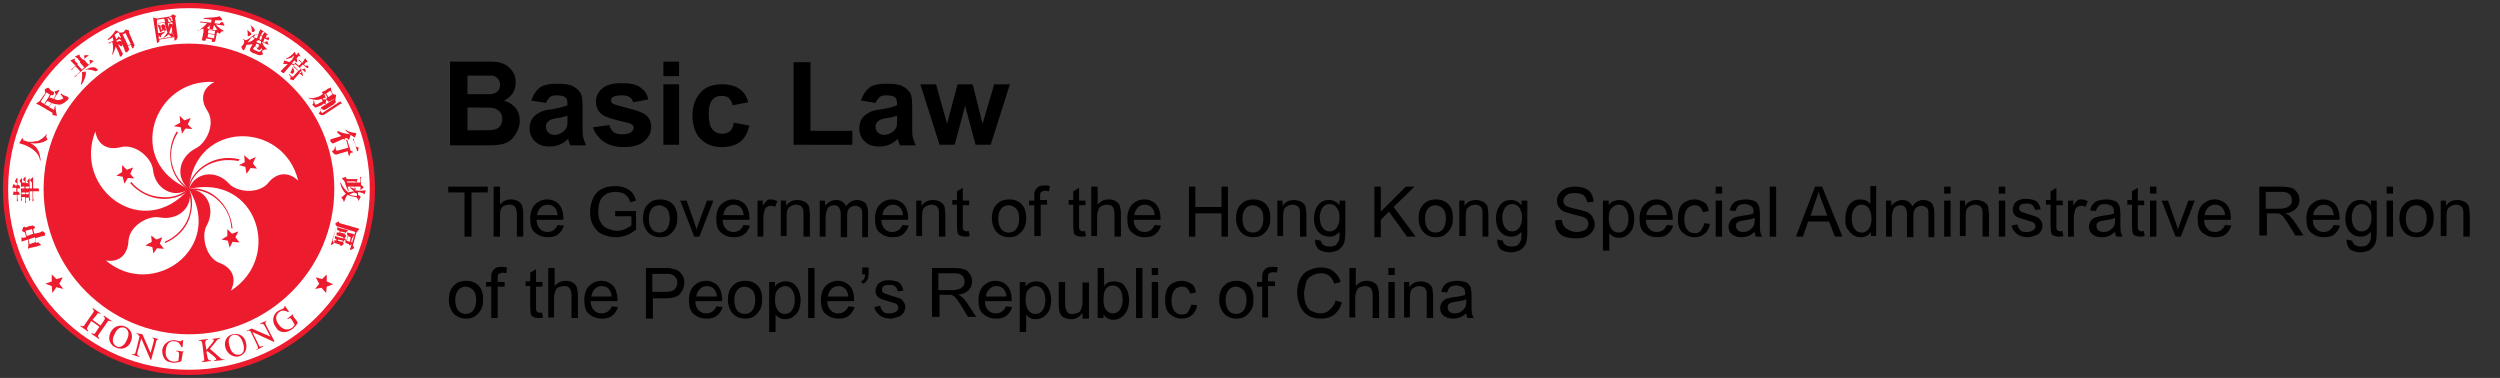 <?xml version="1.0" encoding="utf-8"?>
<!-- Generator: Adobe Illustrator 24.3.0, SVG Export Plug-In . SVG Version: 6.00 Build 0)  -->
<svg version="1.1" id="Layer_1" xmlns="http://www.w3.org/2000/svg" xmlns:xlink="http://www.w3.org/1999/xlink" x="0px" y="0px"
	 viewBox="0 0 430 65" style="enable-background:new 0 0 430 65;" xml:space="preserve">
<rect x="0" y="0" width="430" height="65" fill="#333333" stroke="none"/>
<style type="text/css">
	.st0{fill-rule:evenodd;clip-rule:evenodd;fill:#EC1B2E;stroke:#EC1B2E;stroke-miterlimit:10;}
	.st1{fill-rule:evenodd;clip-rule:evenodd;fill:#FFFFFF;}
	.st2{fill-rule:evenodd;clip-rule:evenodd;fill:#EC1B2E;}
</style>
<g>
	<path class="st0" d="M32.5,1C15.1,1,1,15.1,1,32.5S15.1,64,32.5,64S64,49.9,64,32.5S49.9,1,32.5,1L32.5,1z"/>
	<path class="st1" d="M32.5,63.6c-17.2,0-31.1-13.9-31.1-31.1S15.3,1.4,32.5,1.4s31.1,13.9,31.1,31.1S49.7,63.6,32.5,63.6L32.5,63.6
		z"/>
	<path class="st2" d="M32.5,57.5c13.8,0,25-11.2,25-25s-11.2-25-25-25s-25,11.2-25,25S18.7,57.5,32.5,57.5L32.5,57.5z"/>
	<path class="st1" d="M32.5,32.5c-11.1-4.6-6.2-19.1,4.4-18.4c-2.2,1.1-2.5,3.1-1.2,5c1.4,2.2-0.2,5.5-2,6.4
		C30.7,27,30.1,30.6,32.5,32.5L32.5,32.5z"/>
	<path class="st1" d="M32.5,32.5c-7.9,9.1-20,0-16.1-9.9c0.4,2.4,2.2,3.3,4.4,2.7c2.5-0.6,5.2,1.8,5.5,3.8
		C26.6,32.5,29.9,34.3,32.5,32.5L32.5,32.5z"/>
	<path class="st1" d="M32.5,32.5c6.2,10.3-6.3,19.1-14.3,12.3c2.4,0.4,3.8-1.1,3.9-3.4c0.2-2.6,3.4-4.4,5.4-4
		C30.7,38,33.4,35.5,32.5,32.5L32.5,32.5z"/>
	<path class="st1" d="M32.5,32.5c11.7-2.7,16.2,11.8,7.2,17.5c1.1-2.2,0.2-4-2-4.8c-2.3-0.9-3.1-4.6-2.2-6.3
		C37.2,35.9,35.6,32.6,32.5,32.5L32.5,32.5z"/>
	<path class="st1" d="M32.5,32.5c1-11.9,16.3-11.8,18.8-1.4c-1.7-1.7-3.8-1.4-5.2,0.4c-1.6,1.9-5.3,1.6-6.7,0.1
		C37.2,29.1,33.5,29.6,32.5,32.5L32.5,32.5z"/>
	<polygon class="st2" points="31.9,22.1 31.3,23 31.1,21.9 29.9,21.7 31,21.1 30.9,19.9 31.7,20.7 32.8,20.3 32.3,21.4 33.1,22.2 	
		"/>
	<polygon class="st2" points="22.4,29.9 23.1,30.7 22,30.6 21.4,31.6 21.1,30.4 20,30.2 21,29.6 21,28.4 21.8,29.2 22.9,28.8 	"/>
	<polygon class="st2" points="26.9,41.2 27.9,40.8 27.5,41.9 28.2,42.8 27,42.7 26.4,43.6 26.2,42.5 25,42.2 26.1,41.6 26,40.5 	"/>
	<polygon class="st2" points="39.1,40.6 39.1,39.4 39.9,40.2 41,39.8 40.5,40.8 41.2,41.7 40,41.6 39.5,42.6 39.2,41.4 38.1,41.2 	
		"/>
	<polygon class="st2" points="42.2,28.7 41.1,28.4 42.1,27.9 42,26.7 42.9,27.5 44,27 43.5,28.1 44.2,29 43.1,28.9 42.4,29.9 	"/>
	<path class="st2" d="M32.6,32.4c-1.4-0.7-2.4-2.1-2.9-3.8c-0.6-1.9-0.2-4.1,0.9-5.8l-0.2-0.2c-1.1,1.8-1.4,3.9-0.9,6
		c0.5,1.8,1.6,3.3,3,4L32.6,32.4L32.6,32.4z"/>
	<path class="st2" d="M32.4,32.4c-1,1-2.7,1.7-4.6,1.5c-2-0.1-3.9-1-5.2-2.6l-0.2,0.2c1.4,1.6,3.4,2.6,5.5,2.7
		c1.8,0.1,3.6-0.5,4.7-1.6L32.4,32.4L32.4,32.4z"/>
	<path class="st2" d="M32.3,32.6c0.6,1.4,0.7,3.1,0.1,4.8c-0.7,1.9-2.2,3.4-4.1,4.2l0.1,0.2c1.9-0.8,3.5-2.3,4.2-4.3
		c0.6-1.8,0.6-3.6-0.1-5L32.3,32.6L32.3,32.6z"/>
	<path class="st2" d="M32.5,32.7c1.5-0.2,3.2,0.3,4.6,1.4c1.6,1.3,2.6,3.1,2.7,5.2H40c-0.2-2.1-1.2-4.1-2.8-5.4
		c-1.4-1.2-3.2-1.7-4.8-1.4L32.5,32.7L32.5,32.7z"/>
	<path class="st2" d="M41.2,27.4c-2-0.5-4.2-0.2-6,1c-1.6,1-2.6,2.6-2.9,4.1l0.2,0.1c0.2-1.5,1.3-3,2.7-3.9c1.7-1.1,3.8-1.4,5.8-1
		L41.2,27.4L41.2,27.4z"/>
	<polygon class="st2" points="10.2,48.8 10.9,49.7 9.7,49.4 9,50.4 8.9,49.2 7.8,48.8 8.9,48.4 8.9,47.2 9.7,48 10.8,47.7 	"/>
	<polygon class="st2" points="54.9,48.8 54.2,49.7 55.3,49.5 56.1,50.4 56.2,49.3 57.3,48.9 56.2,48.4 56.2,47.2 55.4,48 54.3,47.7 
			"/>
	<path class="st2" d="M13.9,56c0.4,0.2,0.5,0.2,0.7-0.2l1.4-2c0.2-0.3,0.2-0.4-0.1-0.7l0.1-0.1l1.3,0.9L17.3,54
		c-0.4-0.2-0.5-0.2-0.7,0.2L15.9,55l1.4,1l0.6-0.9c0.2-0.3,0.2-0.4-0.1-0.7l0.1-0.1l1.3,0.9l-0.1,0.1c-0.4-0.2-0.5-0.2-0.7,0.2
		L17,57.5c-0.2,0.3-0.2,0.4,0.1,0.7L17,58.3l-1.3-0.9l0.1-0.1c0.4,0.2,0.5,0.2,0.7-0.2l0.6-0.9l-1.4-1l-0.6,1
		c-0.2,0.3-0.2,0.4,0.1,0.7l-0.1,0.1l-1.3-0.9L13.9,56L13.9,56z"/>
	<path class="st2" d="M19,57.2c0.6-1.2,1.7-1.4,2.6-1c0.9,0.4,1.4,1.4,0.9,2.6c-0.5,1.1-1.6,1.4-2.5,1C18.9,59.4,18.5,58.3,19,57.2
		L19,57.2z M21.8,58.5c0.6-1.2,0.2-1.8-0.3-2.1c-0.6-0.2-1.3-0.1-1.8,1.1c-0.6,1.1-0.2,1.8,0.4,2.1C20.5,59.8,21.3,59.7,21.8,58.5
		L21.8,58.5z"/>
	<path class="st2" d="M27.5,58.4c-0.3-0.1-0.6-0.1-0.7,0.6l-0.8,2.9h-0.1l-1.6-3.7l0,0l-0.6,2.2c-0.2,0.6-0.1,0.7,0.3,0.9v0.1
		L22.7,61v-0.1c0.4,0.1,0.6,0,0.7-0.6l0.6-2.4c-0.2-0.3-0.2-0.4-0.5-0.5v-0.1l1,0.2l1.4,3.2l0,0l0.5-1.8c0.2-0.6,0-0.7-0.3-0.9V58
		L27.5,58.4L27.5,58.4L27.5,58.4z"/>
	<path class="st2" d="M31.8,60.5c-0.2,0-0.4,0-0.4,0.4l-0.2,1.2c0,0.1-0.8,0.3-1.4,0.3c-0.6-0.1-1.2-0.2-1.5-0.7
		c-0.2-0.3-0.4-0.7-0.4-1.4c0.1-1,0.9-1.8,2.1-1.8c0.6,0.1,0.8,0.2,1,0.2c0.1,0,0.2,0,0.3-0.2h0.2l-0.1,1.2h-0.2
		c-0.2-0.4-0.4-1-1.2-1c-0.6-0.1-1.4,0.2-1.5,1.7c-0.1,1,0.5,1.8,1.4,1.8c0.4,0,0.8-0.1,0.8-0.2l0.1-1c0-0.5-0.1-0.5-0.5-0.6v-0.1
		L31.8,60.5L31.8,60.5L31.8,60.5z"/>
	<path class="st2" d="M36.4,58.3l1.5-0.2v0.1c-0.3,0.1-0.5,0.1-0.8,0.6l-1,1.2l1.5,1.3c0.4,0.4,0.6,0.6,1,0.5v0.1l-1.8,0.2V62
		c0.3-0.1,0.4-0.1,0.4-0.2c0-0.2-0.6-0.7-0.9-0.9l-0.6-0.5l-0.2,0.1l0.2,1c0.1,0.4,0.2,0.5,0.6,0.5v0.1l-1.6,0.2v-0.1
		c0.4-0.1,0.5-0.2,0.4-0.6l-0.3-2.5c-0.1-0.5-0.2-0.5-0.6-0.5v-0.1l1.6-0.2v0.1c-0.4,0.1-0.5,0.2-0.5,0.6l0.2,1.2
		c1.1-1.3,1.3-1.5,1.3-1.7C36.8,58.4,36.7,58.4,36.4,58.3L36.4,58.3L36.4,58.3z"/>
	<path class="st2" d="M38.8,59.9c-0.4-1.3,0.3-2.2,1.2-2.4c0.9-0.2,2,0.1,2.3,1.4c0.3,1.2-0.2,2.1-1.2,2.4
		C40.2,61.5,39.2,61,38.8,59.9L38.8,59.9z M41.8,59c-0.4-1.3-1.1-1.5-1.7-1.4c-0.6,0.2-1,0.8-0.6,2c0.3,1.2,1,1.5,1.7,1.4
		C41.8,60.9,42.2,60.2,41.8,59L41.8,59z"/>
	<path class="st2" d="M46,55.1c-0.3,0.2-0.5,0.3-0.2,0.9l1.4,2.7l-0.1,0.1l-3.7-1.7l0,0l1,2c0.2,0.6,0.4,0.6,0.8,0.4l0.1,0.1
		l-1.2,0.6L44,60.2c0.4-0.2,0.5-0.3,0.2-0.9L43.1,57c-0.3-0.2-0.4-0.2-0.6,0l-0.1-0.1l0.9-0.4l3.2,1.4l0,0l-0.9-1.7
		c-0.3-0.6-0.5-0.6-0.8-0.4v-0.2L46,55.1L46,55.1L46,55.1z"/>
	<path class="st2" d="M50.6,53.9c-0.2,0.2-0.3,0.2-0.1,0.6l0.7,0.9c0.1,0.1-0.4,0.8-0.9,1.2c-0.5,0.3-1,0.6-1.7,0.5
		c-0.5-0.1-0.8-0.2-1.2-0.9c-0.6-0.8-0.6-2,0.4-2.7c0.5-0.3,0.8-0.3,1-0.5c0,0,0.2-0.2,0.1-0.3l0.1-0.1l0.7,1l-0.1,0.1
		c-0.4-0.2-1-0.5-1.6,0c-0.4,0.3-0.9,1.1,0,2.2c0.6,0.8,1.5,1,2.2,0.5c0.3-0.2,0.6-0.6,0.4-0.7l-0.4-0.7c-0.3-0.4-0.4-0.3-0.7-0.1
		l-0.1-0.1L50.6,53.9L50.6,53.9L50.6,53.9z"/>
	<path class="st2" d="M7.8,40.2c0-0.1-0.1-0.2-0.2-0.2c-0.1-0.2-0.2-0.2-0.2-0.2s-0.1,0-0.2,0L6.8,40l-0.9,0.2l0,0l0,0l-0.2-0.8l0,0
		l0,0l0.2-0.1C6,39.2,6,39.2,6,39.1c0-0.1-0.1-0.2-0.2-0.2c-0.1-0.1-0.2-0.2-0.2-0.1L5,38.9l-0.5,0.2c-0.1,0-0.2,0-0.3-0.1
		c0,0,0,0-0.1,0c0,0,0,0-0.1,0.1l-0.2,0.5v0.1c0,0,0,0,0.1,0.1L4.3,40l0,0l0,0l0.2,0.8l0,0l0,0L4,40.9c-0.1,0-0.2,0-0.2-0.1
		c0,0,0,0-0.1,0l0,0v0.8c0.1-0.1,0.2-0.1,0.5-0.2l0.6-0.2l0,0l0,0L4.9,42l0,0l0,0l-0.1,0.8c0.2-0.1,0.4-0.2,0.6-0.2l0.9-0.2l0.6-0.2
		H7c0,0,0,0,0-0.1c0-0.1-0.1-0.2-0.2-0.2c-0.1-0.2-0.2-0.2-0.2-0.2s-0.1,0-0.2,0l-0.2,0.1l0,0l0,0l-0.2-0.8l0,0l0,0L7,40.7l0.8-0.2
		C7.7,40.4,7.7,40.3,7.8,40.2C7.8,40.3,7.8,40.3,7.8,40.2L7.8,40.2z M4.6,40.6L4.6,40.6L4.6,40.6l-0.2-0.9l0,0l0,0l1.1-0.3l0,0l0,0
		l0.2,0.8l0,0l0,0L4.6,40.6L4.6,40.6z M6.2,41.6L6.2,41.6L6.2,41.6L5.1,42l0,0l0,0l-0.2-0.8l0,0l0,0L6,40.8l0,0l0,0L6.2,41.6
		L6.2,41.6z"/>
	<path class="st1" d="M3.1,34.7L3.1,34.7C3,34.7,3,34.7,3.1,34.7L3.1,34.7L3.1,34.7z"/>
	<path class="st2" d="M5.2,34.5L5.2,34.5L5.2,34.5L5.2,34.5L5.2,34.5z"/>
	<path class="st1" d="M5.7,34.7L5.7,34.7L5.7,34.7L5.7,34.7L5.7,34.7z"/>
	<path class="st1" d="M4.4,34.8L4.4,34.8L4.4,34.8L4.4,34.8L4.4,34.8z"/>
	<path class="st2" d="M3.7,34.5L3.7,34.5L3.7,34.5L3.7,34.5L3.7,34.5z"/>
	<path class="st2" d="M2.4,32.9L2.4,32.9L2.4,32.9z"/>
	<path class="st2" d="M2.4,32.9L2.4,32.9L2.4,32.9z"/>
	<path class="st2" d="M2.9,30.6L2.9,30.6L2.9,30.6z"/>
	<path class="st2" d="M3.4,32.4C3.5,32.4,3.5,32.3,3.4,32.4c0.1-0.2,0.1-0.2,0-0.3c0-0.1-0.1-0.2-0.1-0.2l-0.1-0.1H3l0,0l0,0v-1.2
		l0,0l0,0c0,0,0,0-0.1,0l-0.3,0.5c0,0,0,0,0,0.1c0,0,0,0,0,0.1l0.3,0.2l0,0l0,0v0.4l0,0l0,0H2.6l0,0l0,0l-0.1-0.2c0,0,0,0-0.1,0
		c0,0,0,0-0.1,0l-0.2,0.6c0.1,0,0.4,0,0.4,0h0.3l0,0l0,0V33l0,0l0,0H2.5l0,0l0,0c-0.1-0.1-0.1-0.2-0.1-0.2l0,0H2.4l-0.2,0.7
		c0.1,0,0.4,0,0.4,0h0.3l0,0l0,0v1.2l0.2-0.2c0-0.2-0.1-0.2-0.1-0.3v-0.7l0,0l0,0h0.2h0.2l0,0c0,0,0,0,0-0.1s0-0.2-0.1-0.2
		c-0.1-0.2-0.1-0.2-0.1-0.2H3.2H3l0,0l0,0v-0.6l0,0l0,0L3.4,32.4L3.4,32.4z"/>
	<path class="st2" d="M2.4,31.7L2.4,31.7L2.4,31.7z"/>
	<path class="st2" d="M4.3,30.5L4.3,30.5L4.3,30.5z"/>
	<path class="st2" d="M6.7,32.6c0-0.1-0.1-0.2-0.2-0.2H6.1H5.7l0,0l0,0v-1.9l0,0c0,0,0,0-0.1,0l-0.4,0.4c0,0,0,0,0,0.1
		c0,0,0,0,0,0.1l0.3,0.3l0,0l0,0v1l0,0l0,0H5.1l0,0l0,0v-1.7l0,0l0,0c0,0,0,0-0.1,0l-0.3,0.4v0.1c0,0,0,0,0,0.1L5,31.5l0,0l0,0l0,0
		l0,0l0,0H4.4l0,0l0,0v-1c0-0.1,0-0.1,0-0.1s0,0-0.1,0L4,30.8c0,0,0,0,0,0.1c0,0,0,0,0,0.1l0.3,0.2l0,0l0,0v0.2l0,0l0,0H3.8l0,0l0,0
		v-0.7c0-0.1,0-0.1,0-0.1l0,0L3.4,31c0,0,0,0,0,0.1c0,0,0,0,0,0.1l0.2,0.3l0,0l0,0v3.1l0.2-0.2c0-0.1-0.1-0.2-0.1-0.3v-0.2l0,0l0,0
		h0.6l0,0l0,0v1l0.2-0.1c-0.1-0.2-0.1-0.3-0.1-0.4V34l0,0l0,0h0.6l0,0l0,0v0.6l0.2-0.2c0-0.2-0.1-0.3-0.1-0.5v-1l0,0l0,0h0.5l0,0
		l0,0v1.8l0.2-0.2c0-0.2-0.1-0.3-0.1-0.4v-1.2l0,0l0,0h0.5h0.4c0.1,0,0.1,0,0.1,0s0,0,0-0.1C6.7,32.9,6.7,32.7,6.7,32.6L6.7,32.6z
		 M3.6,32.4v-0.3l0,0l0,0h0.6l0,0l0,0v0.3l0,0l0,0H3.6L3.6,32.4L3.6,32.4L3.6,32.4z M4.3,33.4H3.7l0,0l0,0v-0.3l0,0l0,0h0.6l0,0l0,0
		V33.4L4.3,33.4L4.3,33.4L4.3,33.4z M4.4,32.4v-0.3l0,0l0,0h0.6l0,0l0,0v0.3l0,0l0,0H4.4L4.4,32.4L4.4,32.4L4.4,32.4z M4.9,33.4H4.4
		l0,0l0,0v-0.3l0,0l0,0h0.6l0,0l0,0L4.9,33.4L4.9,33.4L4.9,33.4L4.9,33.4z"/>
	<path class="st2" d="M5.2,24.6L5.2,24.6L5.2,24.6c0.6,0.1,1.1,0.1,1.6,0c0.5-0.1,1-0.3,1.4-0.6c-0.2-0.2-0.3-0.5-0.2-0.7
		c0,0,0-0.1,0.1-0.1l-0.1-0.1c-0.2,0.2-0.4,0.5-0.6,0.6c-0.2,0.2-0.3,0.2-0.6,0.4c-0.2,0.2-0.6,0.2-0.8,0.2
		c-0.2,0.1-0.6,0.1-0.9,0.1c-0.3,0-0.6-0.1-0.8-0.2C4.1,24.2,4,24.2,4,24c0-0.2-0.1-0.2-0.1-0.2H3.8l-0.5,0.8c0.1,0,0.2,0.1,0.2,0.1
		c0.3,0.1,0.8,0.2,1.3,0.5c0.5,0.2,1,0.6,1.4,1c0.4,0.4,0.6,0.9,0.7,1.4H7c-0.1-0.7-0.2-1.4-0.5-1.8C6.3,25.3,5.8,24.9,5.2,24.6
		L5.2,24.6L5.2,24.6L5.2,24.6L5.2,24.6z"/>
	<path class="st2" d="M9.2,20L9.2,20L9.2,20z"/>
	<path class="st2" d="M10,15.7L10,15.7L10,15.7z"/>
	<path class="st2" d="M11.8,16.8C11.8,16.7,11.8,16.7,11.8,16.8c-0.1-0.1-0.2-0.1-0.2-0.2c-0.2,0-0.6-0.2-0.8-0.3
		c-0.1-0.1-0.2-0.2-0.3-0.2l-0.1,0.1c0.2,0.2,0.3,0.4,0.5,0.7l0,0l0,0l0,0c-0.1,0.1-0.2,0.2-0.4,0.2c-0.2,0.1-0.5,0.1-0.6,0.1
		c-0.2,0-0.4-0.1-0.6-0.2l0,0l0,0l0.9-1.4c0-0.1,0-0.1,0-0.1s0,0-0.1,0c-0.1,0-0.6,0.2-0.6,0.2H9.4c0,0,0,0,0,0.1l0,0l0,0l0.2,0.5
		l0,0l0,0L9.2,17l0,0l0,0c-0.2-0.1-0.5-0.2-0.7-0.2l0,0l0,0l0.3-0.5l0,0l0,0l0.2,0.1c0,0,0.1,0,0.2-0.1c0-0.1,0.1-0.2,0.1-0.3
		c0-0.2,0-0.2-0.1-0.2l-0.4-0.2l-0.2-0.2c-0.1-0.1-0.1-0.2-0.2-0.2l0,0l0,0c0,0,0,0,0-0.1H8.2l-0.4,0.2c0,0-0.1,0-0.1,0.1v0.1
		l0.1,0.5l0,0l0,0l-1,1.4l0,0l0,0l-0.6,0.4c0.2,0.1,0.3,0.2,0.6,0.3L9,19.4c0.1,0.1,0.1,0.1,0,0.2c0,0.1,0,0.1,0,0.1s0,0,0.1,0.1
		l0.6,0.1h0.1v-0.1c-0.1-0.1-0.1-0.4-0.2-0.9l-0.1-0.8H9.5c-0.1,0.2-0.2,0.6-0.2,0.8l0,0l0,0l-0.9-0.5l0,0l0,0l0.5-0.7l0,0l0,0
		c0.2,0.1,0.4,0.2,0.6,0.2c0.2,0,0.5,0.1,0.7,0.1s0.5-0.1,0.6-0.2c0.2-0.1,0.4-0.2,0.6-0.4c0.2-0.2,0.3-0.2,0.3-0.3l0.1-0.1
		C11.8,17,11.8,16.9,11.8,16.8L11.8,16.8z M7.6,17.9L7.6,17.9l-0.6-0.4l0,0l0,0l1-1.6l0,0l0,0l0.6,0.4l0,0l0,0L7.6,17.9L7.6,17.9
		L7.6,17.9z M8.8,17.7l-0.4,0.6l0,0l0,0L7.7,18l0,0l0,0l0.4-0.6l0,0l0,0C8.3,17.4,8.5,17.5,8.8,17.7L8.8,17.7L8.8,17.7L8.8,17.7z"/>
	<path class="st2" d="M13.6,9.3L13.6,9.3L13.6,9.3z"/>
	<path class="st2" d="M16.1,10.5L16.1,10.5C16.1,10.4,16.1,10.4,16.1,10.5C16.1,10.4,16.1,10.4,16.1,10.5c-0.1-0.1-0.6-0.2-0.6-0.2
		s0,0-0.1,0v0.1l0.1,0.5l0,0l0,0l-0.3,0.2l0,0l0,0l-0.8-0.9l0,0l0,0l0.9-0.7l0,0l0,0c0,0,0,0-0.1,0h-0.6c0,0,0,0-0.1,0
		c0,0,0,0,0,0.1l0,0l0,0v0.5l0,0l0,0l-0.2,0.2l0,0l0,0l-0.5-0.5c-0.1-0.1-0.1-0.2-0.1-0.2c0-0.1,0-0.1,0-0.2c0,0,0,0-0.1,0l-0.7,0.3
		c0.1,0.1,0.2,0.2,0.4,0.3l0.5,0.6l0,0l0,0l-0.4,0.4l0,0l0,0l-0.5-0.5c-0.1-0.1-0.1-0.2,0-0.3c0,0,0,0,0-0.1h-0.1l-0.7,0.3
		c0.1,0.1,0.2,0.2,0.3,0.3l0.6,0.6l0,0l0,0l-0.8,0.7h0.2c0.1-0.2,0.2-0.2,0.2-0.3l0.4-0.3l0,0l0,0l0.8,0.9l0,0l0,0l-1,0.9H13
		c0.1-0.1,0.2-0.2,0.2-0.3L16.1,10.5L16.1,10.5z M13.3,11.1L13.3,11.1L13.3,11.1l0.4-0.4l0,0l0,0l0.8,0.9l0,0l0,0L14.1,12l0,0l0,0
		L13.3,11.1L13.3,11.1z"/>
	<path class="st2" d="M14.7,12.3l-0.6,0.1c0.1,0.6,0,1.4-0.2,2.2h0.1c0.5-0.7,0.7-1.4,0.8-2l0,0l0,0L14.7,12.3
		C14.8,12.4,14.8,12.4,14.7,12.3C14.8,12.3,14.7,12.3,14.7,12.3L14.7,12.3z"/>
	<path class="st2" d="M16.8,12c0-0.1-0.1-0.2-0.2-0.2c-0.2-0.2-0.4-0.3-0.8-0.2c-0.3,0-0.7,0.2-1.2,0.4V12c0.6-0.1,1.1,0,1.7,0.2
		c0.2,0.1,0.2,0.1,0.3,0C16.8,12.1,16.8,12.1,16.8,12L16.8,12z"/>
	<path class="st2" d="M18.7,7.6L18.7,7.6L18.7,7.6L18.7,7.6L18.7,7.6z"/>
	<path class="st2" d="M20.6,9.7L20.6,9.7L20.6,9.7z"/>
	<path class="st2" d="M23.1,7.7l-0.3-0.7l-0.6-1.4c0-0.1,0-0.2,0-0.2c0-0.1,0.1-0.1,0-0.1c0,0,0,0-0.1-0.1l-0.4-0.1
		c-0.1,0-0.1,0-0.1,0s-0.1,0-0.1,0.1l0,0l0,0l-0.2,0.3l0,0l0,0L21,5.6l0,0l0,0h-0.6c0.1,0.2,0.2,0.3,0.2,0.5l0.2,0.3v0.1h-0.1
		l-0.3-0.2c-0.1,0-0.1,0-0.1,0s0,0,0,0.1l-0.2,0.3l0,0l0,0H20l0,0l0,0L19.7,6l0,0l0,0c0.2-0.2,0.3-0.2,0.4-0.3
		c0.1-0.1,0.1-0.1,0.1-0.1s0.1,0,0.2,0s0.1,0,0.1-0.1V5.5l0,0l-0.6-0.3c-0.4,0.6-0.8,1.1-1.4,1.6l0.1,0.1c0.3-0.2,0.6-0.3,0.8-0.5
		l0,0l0,0L19.5,7l0,0l0,0l-0.9,0.4l0.2,0.1C19,7.4,19,7.3,19.1,7.3l0.2-0.1l0,0l0,0c0.2,0.6,0.2,1.4,0,2.2h0.1
		c0.2-0.5,0.4-1,0.5-1.4l0,0l0,0l0,0l0,0l0,0l0.5,1l0.2,0.6v0.1c0,0,0.1,0.1,0.2,0c0.1,0,0.2-0.1,0.2-0.2c0.1-0.2,0.2-0.2,0.2-0.2
		V9.3l-0.1-0.1l-0.3-0.6l-0.5-1l0,0l0,0l0,0l0,0l0,0c0,0,0.1,0.1,0.2,0.1c0.1,0.1,0.2,0.2,0.2,0.2S20.9,8,21,7.9L21,7.8
		c0-0.1,0-0.1,0-0.2l0,0l0,0l0,0l0,0l0,0l0.3,0.6l0.2,0.6C21.6,9,21.7,9,21.7,9s0,0,0.1,0c0.1,0,0.1-0.1,0.2-0.2s0.2-0.2,0.2-0.2
		c0-0.1,0-0.1,0-0.2L22,7.9l0,0l0,0l0.5-0.2l0,0l0,0l0.2,0.5c0,0,0,0.1,0.1,0.1c0,0,0,0,0.1,0S23,8.1,23,8
		C23.2,7.8,23.2,7.7,23.1,7.7L23.1,7.7z M21,7.2L21,7.2L21,7.2L21,7.2c-0.2-0.2-0.4-0.2-0.9,0l0,0l0,0l-0.1-0.2l0,0l0,0l0.6-0.3l0,0
		l0,0L21,7.2L21,7.2L21,7.2L21,7.2z M22.5,7.6L22,7.8l0,0l0,0l-0.9-1.9l0,0l0,0l0.5-0.2l0,0l0,0L22.5,7.6L22.5,7.6L22.5,7.6
		L22.5,7.6z"/>
	<path class="st2" d="M20.2,6.3L20.2,6.3L20.2,6.3z"/>
	<path class="st2" d="M30.5,6l-0.4-3l0,0l0,0l0.2-0.2V2.8c0,0,0-0.1-0.1-0.1l-0.4-0.2h-0.1h-0.1l-0.2,0.3l0,0l0,0L27,3.2l0,0l0,0
		l-0.7-0.2c0.1,0.2,0.1,0.4,0.1,0.5l0.5,3.2l0.1,0.6v0.1H27c0.1,0,0.2-0.1,0.2-0.1c0.2-0.1,0.2-0.1,0.2-0.2V7V6.8l0,0l0,0l2.6-0.4
		l0,0l0,0v0.2v0.3c0,0,0,0,0,0.1H30c0,0,0.1,0,0.2-0.1c0.2-0.1,0.2-0.2,0.2-0.2C30.6,6.5,30.5,6,30.5,6L30.5,6z M29.6,3.8L29.6,3.8
		l0.1,0.4l0,0l0,0L29.1,4c0,0.3-0.1,0.6-0.1,0.7l0,0l0,0l0,0l0,0l0,0C29,4.7,29,4.4,28.9,4l0,0l0,0L29.6,3.8L29.6,3.8L29.6,3.8z
		 M29.1,3l0.4-0.1l0,0l0,0l0.2,0.6v0.1h-0.1l-0.2-0.1l0,0l0,0c0-0.1,0-0.1,0-0.2c0-0.1-0.1-0.2-0.2-0.2C29.2,3.1,29.1,3.1,29.1,3
		L29.1,3L29.1,3L29.1,3L29.1,3L29.1,3L29.1,3z M28.5,3.2L28.5,3.2L28.5,3.2L28.5,3.2l0.4-0.1H29v0.1l0,0c0.1,0.1,0.2,0.2,0.2,0.2
		c0,0.1,0.1,0.2,0.2,0.2l0,0l0,0l-0.1,0.2l0,0l0,0H29l0,0l0,0l-0.1-0.4l0,0l0,0C29,3.2,29,3.2,29,3.2l0,0H28.5L28.5,3.2L28.5,3.2
		L28.5,3.2z M27,4L27,3.4l0,0l0,0l1.2-0.2l0,0l0,0l0.1,0.2l0.1,0.4l0,0l0,0L27,4L27,4L27,4L27,4z M29.9,6.3l-2.6,0.4l0,0l0,0L27.3,6
		l0,0l0,0l0,0l0,0l0,0c0,0.1,0.1,0.1,0.1,0.2c0.1,0.1,0.1,0.2,0.1,0.2s0,0,0.1,0c0,0,0.1,0,0.1-0.1S27.7,6,27.8,6l0.6-0.5V5.4
		c-0.4,0.2-0.8,0.2-1.2,0.3l0,0l0,0L27,4V4H27L27.1,4C27.3,4,27.4,4,27.5,4l0.8-0.1l0,0l0,0l0.1,0.3l0.1,0.2h-0.1l-0.2-0.2H28
		c0,0,0,0-0.1,0l0,0l0,0l-0.1,0.2l0,0l0,0h-0.2l0,0l0,0l-0.5-0.2c0,0.1,0.1,0.2,0.1,0.3L27.4,5l0.1,0.4c0,0.1,0,0.1,0,0.1s0,0,0.1,0
		c0,0,0.1,0,0.2-0.1c0.1-0.1,0.2-0.1,0.2-0.1s0,0,0-0.1V5.1l0,0l0,0h0.1l0,0l0,0v0.2l0,0c0,0,0,0,0.1,0c0,0,0.1,0,0.2-0.1
		c0.2,0.2,0.2,0.1,0.2,0l-0.1-0.2l-0.1-0.4l0,0l0,0l0.1-0.1l0,0v0.1c0.1,0.4,0.2,0.7,0.3,1l0,0l0,0c-0.2,0.3-0.5,0.7-0.8,1l0,0
		c0.4-0.2,0.7-0.4,1-0.7l0,0l0,0c0.2,0.2,0.2,0.2,0.4,0.4c0.2,0.1,0.2,0.1,0.3,0.1c0.1,0,0.2-0.1,0.2-0.2c0-0.1,0-0.1-0.1-0.2
		c-0.1-0.1-0.1-0.2-0.1-0.3c0-0.1,0-0.3-0.1-0.6l0,0c-0.1,0.5-0.1,0.6-0.1,0.6s0,0.1-0.1,0.1h-0.1c0,0-0.1,0-0.2-0.2l0,0l0,0
		c0.1-0.2,0.2-0.5,0.3-0.9l0,0l0,0l0.1-0.1l0,0l0,0L29.9,6.3L29.9,6.3L29.9,6.3L29.9,6.3z M27.9,5.1L27.9,5.1h-0.2l0,0l0,0l-0.1-0.6
		l0,0l0,0h0.1l0,0l0,0L27.9,5.1L27.9,5.1L27.9,5.1z"/>
	<path class="st2" d="M28.1,4.1L28.1,4.1L28.1,4.1z"/>
	<path class="st2" d="M27.2,4.2L27.2,4.2C27.2,4.2,27.1,4.2,27.2,4.2L27.2,4.2L27.2,4.2z"/>
	<path class="st2" d="M28.1,4.1L28.1,4.1L28.1,4.1z"/>
	<path class="st2" d="M38.2,3.4L38.2,3.4L38.2,3.4z"/>
	<path class="st2" d="M37.1,4.2L37.1,4.2L37.1,4.2l1.4,0.2c0.1,0,0.1,0,0.1,0l0,0V4.3l-0.3-0.5c0,0,0,0-0.1,0h-0.1l-0.4,0.3l0,0l0,0
		L36.9,4l0,0l0,0L37,3.5l0,0l0,0c0.1,0,0.2,0,0.5,0c0.2,0,0.4,0,0.5,0s0.1,0,0.1,0h0.1c0,0,0,0,0-0.1c0,0,0,0,0-0.1l-0.4-0.5
		c-0.6,0.2-1.5,0.2-2.8,0.3v0.1c0.4,0.1,0.9,0.1,1.4,0.2l0,0l0,0l-0.1,0.5l0,0l0,0l-1.9-0.2l0.1,0.2c0.1,0,0.2,0,0.5,0l0.6,0.1l0,0
		l0,0c-0.4,0.5-0.9,0.9-1.6,1.3L34,5.2c0.6-0.2,0.9-0.2,1-0.3l0,0V5L35,5.5l-0.2,1l-0.1,0.4l0,0c0,0,0.1,0,0.2,0.1
		c0.1,0,0.2,0,0.3,0c0.2,0,0.2-0.1,0.2-0.1V6.6l0,0l0,0l1.1,0.2l0,0l0,0l-0.1,0.3c0,0,0,0.1,0.1,0.1s0.2,0,0.3,0
		C37,7.2,37,7.1,37,7.1l0.1-0.4l0.2-1c0-0.1,0-0.1,0.1-0.1c0.1,0,0.1,0,0.1,0l0,0l0,0c0.2,0.2,0.3,0.2,0.3,0.2
		c0.1-0.2,0.2-0.2,0.2-0.3c0.1-0.1,0.2-0.1,0.3-0.1h0.1l0.1-0.1C38.1,5.1,37.5,4.7,37.1,4.2L37.1,4.2z M36.9,6l-0.1,0.6l0,0l0,0
		l-1.1-0.2l0,0l0,0l0.1-0.6l0,0l0,0L36.9,6L36.9,6L36.9,6L36.9,6z M37,5.3l-0.1,0.6l0,0l0,0l-1.1-0.2l0,0l0,0V5.2l0,0l0,0L37,5.3
		L37,5.3L37,5.3L37,5.3z M37.4,5.1L37.4,5.1L37.4,5.1L37.4,5.1c-0.1,0-0.2,0-0.2,0l0,0l0,0l0,0L37,5.2l0,0l0,0l-1.1-0.2l0,0l0,0
		l-0.3-0.2l0,0l0,0c0.2-0.2,0.5-0.3,0.6-0.6l0,0l0,0l0,0l0,0l0,0l-0.1,0.3L36,5.2l0,0l0,0c0,0,0,0,0.1,0s0.2,0,0.3,0
		c0.2,0,0.2-0.1,0.2-0.1l0.1-0.4l0.1-0.4l0,0l0,0l0,0l0,0l0,0C37,4.5,37.1,4.8,37.4,5.1L37.4,5.1L37.4,5.1L37.4,5.1z"/>
	<path class="st1" d="M45.2,9.3L45.2,9.3L45.2,9.3L45.2,9.3L45.2,9.3z"/>
	<path class="st2" d="M46.4,6.8L46.4,6.8L46.4,6.8z"/>
	<path class="st2" d="M46.2,7.6L46.2,7.6L46.2,7.6z"/>
	<path class="st2" d="M46.2,6.4C46.2,6.4,46.2,6.3,46.2,6.4C46.1,6.3,46.1,6.3,46.2,6.4l-0.4,0.1l0,0l0,0h-0.1l0,0l0,0L45.9,6
		C45.9,6,46,6,46,6c0.1,0,0.1,0,0.1,0s0,0-0.1-0.1l-0.5-0.4c0,0.1-0.2,0.3-0.2,0.3l-0.2,0.4l0,0l0,0L44.9,6l0,0l0,0l0.2-0.4
		c0,0,0.1-0.1,0.2-0.1c0.1,0,0.1,0,0.1,0s0,0-0.1-0.1l-0.5-0.4c0,0.1-0.2,0.4-0.2,0.4L44.4,6l0,0l0,0l-0.5-0.2L44,5.9
		C44,5.9,44.2,6,44.3,6h0.1l0,0l0,0l-0.2,0.6l0,0l0,0l-0.6-0.2l0,0l0,0L43.9,6l-0.1-0.1c-0.3,0.2-0.6,0.5-0.9,0.7
		c-0.3,0.2-0.5,0.3-0.6,0.3c-0.1,0-0.2,0-0.3-0.1c-0.1,0-0.1-0.1-0.2-0.1h-0.1C42,6.9,42,7,42,7.1s0,0.2,0,0.2S42,7.5,41.8,7.7
		c-0.1,0.2-0.2,0.2-0.2,0.2c-0.1,0.1-0.1,0.2,0,0.4s0.1,0.2,0.2,0.3c0.2,0.1,0.2,0,0.3-0.2c0.1-0.2,0.1-0.2,0.2-0.4
		c0-0.2,0.1-0.2,0.1-0.3l0,0l0,0c0.3,0,0.6,0,0.9-0.1h0.1v0.1L43,8.4c0,0.1,0,0.2,0,0.3s0.2,0.2,0.3,0.3c0.2,0.1,0.3,0.2,0.5,0.2
		c0.4,0.2,0.7,0.3,0.9,0.3s0.4-0.1,0.6-0.2c-0.2-0.2-0.2-0.3-0.2-0.4c0-0.1,0-0.2,0.1-0.3l-0.1-0.1c0,0-0.1,0.1-0.2,0.2
		c-0.1,0.1-0.2,0.2-0.2,0.2c-0.1,0-0.2,0-0.2,0c-0.1,0-0.2-0.1-0.5-0.2c-0.2-0.1-0.4-0.2-0.4-0.2c-0.1-0.1-0.1-0.2,0-0.2L43.8,8l0,0
		l0,0l0.5,0.2l0,0l0,0l-0.1,0.2l0,0c0,0,0,0,0.1,0.1c0.1,0,0.2,0.1,0.3,0.1c0.2,0,0.2-0.1,0.2-0.1l0.1-0.2V8.1v0.1
		c0.1,0.2,0.2,0.3,0.3,0.5c0.2-0.2,0.4-0.2,0.6-0.2L46,8.5c-0.5-0.4-0.8-0.8-0.9-1.2V7.2l0,0l1,0.5c0,0,0,0,0.1,0l0,0l0,0L46,7.2
		c0-0.1,0-0.1,0-0.1s0,0-0.1,0l0,0l0,0l-0.4,0.2l0,0l0,0l-0.2-0.1l0,0l0,0l0.2-0.6l0,0l0,0l0.6,0.3c0.1,0,0.1,0,0.1,0l0,0
		c0,0,0,0,0-0.1C46.4,6.8,46.2,6.4,46.2,6.4L46.2,6.4z M42.6,7.3L42.6,7.3L42.6,7.3c0.2-0.3,0.4-0.6,0.8-1l0,0l0,0v0.1
		c0.1,0,0.2,0,0.2,0.1l0.2,0.1l0,0l0,0C43.6,6.9,43.1,7.2,42.6,7.3L42.6,7.3z M44.6,7.7l-0.2,0.5l0,0l0,0l-0.5-0.2l0,0l0,0l0.2-0.5
		l0,0l0,0L44.6,7.7L44.6,7.7L44.6,7.7L44.6,7.7z M44.9,7.1c0,0.2,0,0.2,0,0.4l0,0l0,0h-0.2l0,0l0,0l-0.5-0.2l0,0l0,0l-0.1-0.2l0,0
		l0,0c0,0,0.1-0.1,0.4-0.2l0,0l0,0L44.9,7.1L44.9,7.1L44.9,7.1L44.9,7.1z M45.1,6.3l-0.2,0.6l0,0l0,0l-0.3-0.2l0,0l0,0l0.2-0.6l0,0
		l0,0L45.1,6.3L45.1,6.3L45.1,6.3L45.1,6.3z"/>
	<path class="st2" d="M43.3,5.2c0,0.2,0,0.3,0.1,0.3c0.1,0,0.2,0,0.2,0c0.1-0.1,0.2-0.1,0.2-0.2c0.1-0.2-0.1-0.5-0.6-0.9h-0.1
		l0.1,0.2C43.3,4.8,43.3,5,43.3,5.2L43.3,5.2z"/>
	<path class="st2" d="M42.6,5.7c0,0.3,0,0.4,0,0.4c0,0.1,0.1,0.1,0.1,0.1c0.1,0,0.2,0,0.2,0C43,6.1,43.1,6,43.2,6c0-0.1,0-0.2,0-0.3
		c-0.1-0.1-0.3-0.2-0.6-0.5h-0.1C42.6,5.3,42.6,5.6,42.6,5.7L42.6,5.7z"/>
	<polygon class="st1" points="52.8,12.5 52.8,12.5 52.8,12.6 	"/>
	<path class="st2" d="M52.3,13.1L52.3,13.1L52.3,13.1z"/>
	<path class="st1" d="M52.9,10.5L52.9,10.5L52.9,10.5z"/>
	<path class="st1" d="M53.1,11.7L53.1,11.7L53.1,11.7z"/>
	<path class="st2" d="M53,11.3C53,11.3,53,11.2,53,11.3C52.9,11.2,52.9,11.2,53,11.3L53,11.3L53,11.3h-0.5l0,0l0,0l-0.2-0.2l0,0l0,0
		l0.3-0.4l0,0l0,0h0.2c0,0,0,0,0.1,0v-0.1L52.5,10c-0.1,0.1-0.3,0.5-0.3,0.5L52,10.8l0,0l0,0l-0.6-0.6v0.2c0.1,0.1,0.2,0.1,0.2,0.2
		l0.3,0.2l0,0l0,0l-0.5,0.5l0,0l0,0l-0.7-0.6V11c0.1,0.1,0.2,0.1,0.3,0.2l0.7,0.6l0,0l0,0L51.6,12l-0.2,0.2l0,0l0,0l-1-1v0.2
		c0.1,0,0.2,0.1,0.2,0.2l0.7,0.6l0,0l0,0l-0.9,1h-0.1c0,0-0.1,0-0.2-0.1c-0.1-0.1-0.2-0.2-0.3-0.4l-0.1,0.1c0.1,0.1,0.1,0.2,0.2,0.3
		c0.1,0.1,0.1,0.2,0.1,0.2c0,0.1-0.1,0.2-0.2,0.3c0.1,0,0.3,0.1,0.3,0.1s0.2,0,0.2,0.1c0.2,0,0.2,0,0.3-0.2l0.9-1l0,0l0,0l0.6,0.5
		l0,0l0,0c0,0,0,0,0-0.1l-0.1-0.5v-0.1h-0.1l-0.3,0.2l0,0l0,0l-0.1-0.1l0,0l0,0l0.2-0.2l0,0l0,0c0.2,0,0.2,0,0.2,0s0,0,0-0.1
		l-0.3-0.6l0,0l0,0l0,0l0,0l0,0l1,0.9l0,0l0,0l0,0c0-0.1-0.1-0.6-0.1-0.6s0,0,0-0.1c0,0,0,0-0.1,0l-0.4,0.1l0,0l0,0l-0.4-0.3l0,0
		l0,0l0.5-0.5l0,0l0,0l0.7,0.6H53c0,0,0,0,0-0.1C53.1,11.7,53,11.3,53,11.3L53,11.3z"/>
	<path class="st2" d="M51.7,9.6L51.7,9.6L51.7,9.6z"/>
	<path class="st2" d="M50.8,11.2L50.8,11.2L50.8,11.2z"/>
	<path class="st2" d="M50.1,11.1L50.1,11.1l0.6,0.1v-0.1l-0.5-0.2l0,0l0,0l0.4-0.5l0,0l0,0l0.4,0.3c0.1,0,0.1,0,0.1,0s0,0,0-0.1
		v-0.4c0,0,0,0,0-0.1c0,0,0,0-0.1,0l0,0l0,0l-0.2,0.2l0,0l0,0l0,0l0,0l0,0l0.6-0.7l0,0l0,0l0.2,0.1c0,0,0,0,0.1,0V9.7L51.3,9
		c-0.1,0.1-0.2,0.3-0.2,0.4h-0.2l0,0l0,0l-0.2-0.5c-0.4,0.5-0.9,0.9-1.5,1.2v0.1c0.3-0.1,0.7-0.2,1-0.3l0,0l0,0l0.2,0.2l0,0l0,0
		l-0.6,0.6l0,0l0,0l-0.9-0.3c0,0.1-0.2,0.6-0.2,0.6V11h0.1c0.1,0,0.2,0,0.2,0h0.4h0.1l0,0l-0.6,0.6l-0.5,0.5l-0.1,0.1v0.1
		c0.1,0.1,0.2,0.1,0.3,0.2c0.2,0.1,0.2,0.1,0.3,0l0.3-0.4L50.1,11.1L50.1,11.1L50.1,11.1z M50.2,9.9L50.2,9.9L50.2,9.9
		c0-0.1,0.1-0.1,0.3-0.3l0,0l0,0h0.1l0,0l0,0L50.4,10l0,0l0,0L50.2,9.9L50.2,9.9z"/>
	<path class="st2" d="M50.1,12.6c0.1,0.1,0.2,0.1,0.2,0.1s0.2-0.1,0.2-0.2c0.1-0.1,0.1-0.2,0.1-0.3c0-0.1-0.1-0.3-0.2-0.6h-0.1
		c0,0.2-0.1,0.4-0.2,0.6C49.9,12.5,49.9,12.5,50.1,12.6L50.1,12.6z"/>
	<polygon class="st1" points="57.8,17.6 57.8,17.6 57.9,17.6 	"/>
	<path class="st2" d="M58.5,17.4c-0.1,0.1-0.2,0.2-0.4,0.3l-2.6,1.7c-0.1,0.1-0.2,0-0.2-0.1c-0.1-0.1-0.2-0.2-0.2-0.6H55
		c0.1,0.2,0.1,0.3,0.1,0.4c0,0.1-0.1,0.2-0.3,0.4c0.3,0.3,0.6,0.4,1,0.2l2.7-1.8c0.1-0.1,0.2-0.1,0.2,0l0,0h0.1c0,0,0,0,0-0.1
		L58.5,17.4L58.5,17.4z"/>
	<polygon class="st2" points="57.6,16.9 57.6,16.8 57.6,16.8 	"/>
	<path class="st2" d="M55.7,17.8L55.7,17.8L55.7,17.8l0.2,0.1h0.1c0,0,0,0,0-0.1l0.1-0.5v-0.1c0,0,0-0.1-0.1-0.1h-0.4l0,0l0,0
		L55.5,17l0,0l0,0l0.2-0.2l0,0l0,0l0.2,0.1H56c0,0,0,0,0-0.1l-0.2-0.6l0,0l0,0l0.1-0.1l0,0l0,0l0.4,0.6l0,0l0,0L56.1,17l0,0
		c0,0,0,0,0,0.1c0,0,0.1,0.1,0.2,0.2c0.2,0.1,0.2,0.2,0.2,0.2h0.1l0,0l0,0l0.3-0.2l0.4-0.2c0.1-0.1,0.2-0.1,0.3,0h0.1c0,0,0,0,0-0.1
		l0.1-0.5v-0.1c0,0,0-0.1-0.1-0.1l-0.4-0.1l0,0l0,0l-0.3-0.5l0,0l0,0l-0.1-0.7c-0.1,0.1-0.2,0.2-0.4,0.2l-0.6,0.4l-0.5,0.2
		c0,0,0,0,0,0.1l0,0c0,0.1,0.1,0.2,0.2,0.2l0,0l0,0l-0.4,0.3c-0.3,0.2-0.6,0.3-1,0.4c-0.4,0.1-0.7,0.1-1.1,0v0.1
		c0.8,0.3,1.6,0.4,2.2,0.1l0,0l0,0l0.2,0.4l0,0l0,0c-0.2,0.2-0.5,0.2-0.7,0.4c-0.4,0.2-0.4,0.2-0.5,0.2c-0.1,0-0.1,0-0.1-0.1
		c-0.1-0.1-0.1-0.2-0.2-0.6h-0.1c0,0.2,0,0.4,0,0.5c-0.1,0.1-0.2,0.2-0.2,0.2c0.1,0.1,0.2,0.2,0.2,0.2c0.1,0.1,0.2,0.2,0.2,0.2
		c0.1,0.1,0.2,0.1,0.2,0.1c0.1,0,0.2-0.1,0.5-0.2C55.2,18.2,55.5,18,55.7,17.8L55.7,17.8z M56.1,16.1l0.7-0.5l0,0l0,0l0.4,0.6l0,0
		l0,0l-0.7,0.5l0,0l0,0L56.1,16.1L56.1,16.1L56.1,16.1L56.1,16.1z"/>
	<path class="st2" d="M57.7,16.8L57.7,16.8L57.7,16.8z"/>
	<path class="st2" d="M57.8,17.7C57.8,17.7,57.9,17.7,57.8,17.7l-0.2-0.8C57.6,17,57.5,17,57.4,17c0,0.1-0.1,0.2-0.2,0.2l-1.4,0.9
		l-0.5,0.3c0,0-0.1,0-0.1,0.1v0.1c0,0,0,0,0.2,0.2c0.2,0.1,0.3,0.1,0.4,0.1l0.4-0.2l1.3-0.8C57.6,17.6,57.7,17.6,57.8,17.7
		L57.8,17.7L57.8,17.7L57.8,17.7z"/>
	<path class="st2" d="M59,23.9c0.1,0,0.2,0,0.2,0.1c0,0.1,0.1,0,0.1,0s0,0,0-0.1l0.1-0.2l0,0l0,0c0.2,0.1,0.2,0.1,0.3,0.1l0,0l0,0
		c0.2,0.1,0.2,0.2,0.2,0.2c0,0,0,0.1,0.1,0c0,0,0,0,0.1-0.1l0.2-0.7l0,0l0,0c0.3,0.2,0.5,0.3,0.6,0.4c0,0.1,0,0.1,0.1,0
		c0,0,0,0,0.1-0.1l0.2-0.6c-0.8-0.1-1.4-0.2-1.8-0.6l-0.1,0.1c0.3,0.3,0.6,0.6,0.9,0.7l0,0l0,0l0,0l0,0l0,0
		c-0.8-0.1-1.6-0.2-2.2-0.6L58,22.8c0.2,0.2,0.6,0.5,0.7,0.6h0.1h-0.1l-1.3,0.4l-0.6,0.2l0,0c0,0,0,0.1,0,0.2s0.1,0.2,0.2,0.3
		c0.1,0.1,0.2,0.2,0.2,0.2l0.5-0.2L59,23.9L59,23.9z"/>
	<path class="st2" d="M61.7,25.4L61.7,25.4l-0.5-0.2l0,0l0,0l-0.4-1.4L60.7,24c0.1,0.1,0.1,0.2,0.2,0.3l0.5,1.6
		c0,0.1,0.1,0.1,0.1,0.1l0,0c0,0,0,0,0.1-0.1L61.7,25.4C61.7,25.5,61.7,25.5,61.7,25.4L61.7,25.4z"/>
	<path class="st2" d="M60.7,26.1l-0.4-0.2l0,0l0,0L59.7,24l-0.2,0.2c0.1,0.1,0.2,0.2,0.2,0.4l0.2,0.8l0,0l0,0l-1.8,0.5
		c-0.1,0-0.1,0-0.2,0l-0.1-0.1c0-0.1-0.1-0.2-0.1-0.6h-0.1c0,0.4-0.2,0.7-0.5,0.8c0.2,0.4,0.5,0.6,0.7,0.6l2-0.6l0,0l0,0l0.2,0.8
		v0.1l0,0c0,0,0,0,0.1-0.1l0.2-0.5C60.8,26.2,60.8,26.2,60.7,26.1C60.7,26.2,60.7,26.2,60.7,26.1L60.7,26.1z"/>
	<path class="st2" d="M62.5,33.7L62.5,33.7L62.5,33.7z"/>
	<path class="st2" d="M61,32.7L61,32.7L61,32.7l0.2-0.2c0,0,0,0,0-0.1l0,0L61,32.2l-0.1-0.1H61h1l0,0l0,0v0.6l0,0l0,0l0,0l0.5-0.4
		c0,0,0,0,0-0.1c0,0,0,0,0-0.1l-0.4-0.3l0,0l0,0v-1.4l-0.2,0.1c0.1,0.2,0.1,0.2,0.1,0.3v0.6l0,0l0,0h-2.3l0,0l0,0v-0.2l0,0l0,0H61
		c0.1,0,0.1,0,0.2,0.1l0.1,0.1l0,0l0.2-0.6c-0.1,0-0.5,0-0.5,0h-1.4l0,0l0,0l-0.1-0.4c-0.1,0.1-0.6,0.2-0.6,0.2
		c-0.1,0.1-0.1,0.1-0.1,0.1s0,0,0.1,0.1c0.1,0,0.1,0.1,0.1,0.1s0.1,0.1,0.2,0.2c0.1,0.2,0.2,0.4,0.2,0.6l0.5,1.2H60l-0.2-0.8l0,0
		l0,0H61l0,0l0,0v0.4l0,0l0,0c-0.2-0.1-0.5-0.2-0.8-0.3v0.1c0.2,0.2,0.5,0.4,0.7,0.6l0,0l0,0l0,0l0,0l0,0c-0.5,0.1-0.8,0.1-1,0.2
		l0,0l0,0c-0.6-0.5-1-1-1.3-1.7h-0.1c0.2,0.9,0.5,1.5,1,1.9l0,0l0,0c-0.2,0.2-0.6,0.5-0.8,0.7c0.2,0.2,0.4,0.4,0.4,0.7h0.1
		c0.2-0.6,0.4-1,0.6-1.2l0,0l0,0c0.3,0.2,0.8,0.3,1.4,0.4l0,0l0,0c0.1,0,0.2,0.1,0.2,0.2l0,0l0,0c0,0.1,0,0.1,0.1,0.1l0,0l0.1-0.2
		l0,0l0,0l0,0l0,0l0,0v0.6l0,0l0,0L62,34c0,0,0,0,0-0.1v-0.1l0,0l0,0l-0.4-0.3l0,0l0,0V33l0,0l0,0c0,0,0.2,0.1,0.4,0.1
		c0.2,0.1,0.3,0.1,0.4,0.1s0.1,0.1,0.1,0.1c0,0.1,0.1,0.1,0.1,0.1s0,0,0.1,0l0.2-0.7C62.2,32.9,61.5,32.8,61,32.7L61,32.7z
		 M61.4,33.7c-0.6,0-1-0.1-1.3-0.2l0,0l0,0c0.2-0.2,0.4-0.2,0.8-0.4l0,0l0,0c0.2,0.1,0.4,0.2,0.5,0.2l0,0l0,0V33.7L61.4,33.7
		L61.4,33.7L61.4,33.7z"/>
	<path class="st2" d="M60.4,42.9L60.4,42.9L60.4,42.9z"/>
	<path class="st2" d="M57,42.2L57,42.2L57,42.2z"/>
	<path class="st2" d="M61.3,39.2l-2.8-0.8c-0.1,0-0.2-0.1-0.2-0.2c0,0,0,0,0-0.1c0,0,0,0-0.1,0l0,0l0,0l-0.5,0.3c0,0,0,0,0,0.1v0.1
		l0,0l0,0l0.2,0.3l0,0l0,0l-1,3.2v0.1l0,0l0.5-0.3c0,0,0,0,0-0.1c0,0,0,0,0-0.1l-0.2-0.3l0,0l0,0l0.7-2.5l0,0l0,0l3.2,1l0,0l0,0
		l-0.9,3V43c0,0,0,0,0.1,0l0.6-0.3l0,0c0,0,0,0,0-0.1l-0.2-0.4l0,0l0,0l0.6-2.2l0,0l0,0l0.5-0.6C61.7,39.3,61.3,39.2,61.3,39.2
		L61.3,39.2z"/>
	<path class="st2" d="M60.2,42.3L60.2,42.3L60.2,42.3z"/>
	<path class="st2" d="M60.6,41.9L60.6,41.9l-0.2-0.4l0,0l0,0l0.2-0.6l0,0l0,0l0.4-0.6c-0.1,0-0.4-0.1-0.4-0.1l-0.4-0.1L59.8,40h-0.1
		l0,0c0,0,0,0.2,0,0.3c0,0.1,0,0.2,0.1,0.2h0.1l0,0l0,0l-0.2,0.8l0,0l0,0l-0.2-0.1c0,0,0,0-0.1,0c0,0,0,0,0,0.1c0,0,0,0.1,0,0.2
		c0,0.2,0,0.2,0,0.2s0,0,0.1,0.1l0.2,0.1L60,42l0,0l0,0l0.1,0.2l0,0c0,0,0,0,0.1,0C60.2,42.2,60.5,42,60.6,41.9
		C60.6,42,60.6,42,60.6,41.9L60.6,41.9z M60.2,41.6L60.2,41.6l-0.6-0.2l0,0l0,0l0.2-0.8l0,0l0,0l0.5,0.2l0,0l0,0L60.2,41.6
		L60.2,41.6L60.2,41.6z"/>
	<path class="st2" d="M58.8,42.4L58.8,42.4L58.8,42.4z"/>
	<path class="st2" d="M59,41.7L59,41.7L59,41.7l0.1-0.2l0,0l0,0l0.4-0.4l-0.2-0.1h-0.1l0,0l0.3-0.3c0,0,0,0,0-0.1c0,0,0,0,0-0.1l0,0
		l0,0l-0.2-0.2l0,0l0,0l0.1-0.2l0,0l0,0l0.5-0.5c-0.1,0-0.4-0.1-0.4-0.1l-0.8-0.2l-0.6-0.2c0,0,0,0-0.1,0l0,0c0,0.1,0,0.2,0,0.3
		c0,0.2,0,0.2,0.1,0.2l0.3,0.1l0,0l0,0L58.4,40l0,0l0,0h-0.2L58,40c0,0,0,0-0.1,0c0,0,0,0,0,0.1c0,0,0,0.1,0,0.2s0,0.2,0,0.2
		s0,0,0.1,0l0,0l0,0l0.4,0.1l0.6,0.2l0,0l0,0l0.1,0.2V41H59l-0.8-0.2l-0.5-0.2c0,0,0,0-0.1,0l0,0c0,0.1,0,0.1,0,0.2
		c0,0.1,0,0.2,0,0.2c0,0,0,0.1,0.1,0.1l0.2,0.1l0,0l0,0l-0.1,0.2l0,0l0,0l-0.2-0.1c-0.1,0-0.1,0-0.1,0.1c0,0,0,0.1,0,0.2
		s0,0.2,0,0.2s0,0,0.1,0l0.3,0.1l0.6,0.2l0,0l0,0l0.1,0.2l0,0c0,0,0,0,0.1,0l0.4-0.3c0,0,0,0,0-0.1c0,0,0,0,0-0.1L59,41.7L59,41.7z
		 M58.5,40L58.5,40L58.5,40l0.1-0.2l0,0l0,0l0.8,0.2l0,0l0,0l-0.1,0.2l0,0l0,0L58.5,40L58.5,40z M59,41.4l-0.1,0.2l0,0l0,0l-0.8-0.2
		l0,0l0,0l0.1-0.2l0,0l0,0L59,41.4L59,41.4L59,41.4L59,41.4z"/>
</g>
<g>
	<path d="M77.5,10.6h5.7c1.1,0,2,0,2.5,0.1s1.1,0.3,1.5,0.6s0.8,0.7,1.1,1.2s0.4,1.1,0.4,1.7c0,0.7-0.2,1.3-0.5,1.8s-0.9,1-1.5,1.3
		c0.9,0.3,1.5,0.7,2,1.3s0.7,1.3,0.7,2.2c0,0.7-0.2,1.3-0.5,1.9s-0.7,1.1-1.2,1.5s-1.2,0.6-1.9,0.7c-0.5,0.1-1.6,0.1-3.5,0.1h-4.9
		V10.6z M80.4,12.9v3.3h1.9c1.1,0,1.8,0,2.1,0c0.5-0.1,0.9-0.2,1.2-0.5s0.4-0.7,0.4-1.1c0-0.4-0.1-0.8-0.4-1.1S85,13,84.5,13
		c-0.3,0-1.1,0-2.5,0H80.4z M80.4,18.6v3.8H83c1,0,1.7,0,2-0.1c0.4-0.1,0.8-0.3,1-0.6s0.4-0.7,0.4-1.2c0-0.4-0.1-0.8-0.3-1.1
		s-0.5-0.5-0.9-0.7s-1.2-0.2-2.6-0.2H80.4z"/>
	<path d="M93.9,17.7l-2.5-0.4c0.3-1,0.8-1.7,1.4-2.2s1.7-0.7,3-0.7c1.2,0,2.1,0.1,2.7,0.4s1,0.7,1.3,1.1s0.4,1.3,0.4,2.5l0,3.2
		c0,0.9,0,1.6,0.1,2s0.3,0.9,0.5,1.4h-2.7c-0.1-0.2-0.2-0.5-0.3-0.8c0-0.2-0.1-0.3-0.1-0.3c-0.5,0.5-1,0.8-1.5,1s-1.1,0.3-1.7,0.3
		c-1.1,0-1.9-0.3-2.5-0.9s-0.9-1.3-0.9-2.2c0-0.6,0.1-1.1,0.4-1.6s0.7-0.8,1.2-1.1s1.2-0.5,2.2-0.6c1.3-0.2,2.2-0.5,2.7-0.7v-0.3
		c0-0.5-0.1-0.9-0.4-1.1s-0.8-0.3-1.5-0.3c-0.5,0-0.9,0.1-1.1,0.3S94.1,17.2,93.9,17.7z M97.6,19.9c-0.4,0.1-0.9,0.3-1.7,0.4
		s-1.3,0.3-1.5,0.5c-0.4,0.3-0.5,0.6-0.5,1c0,0.4,0.1,0.7,0.4,1s0.7,0.4,1.1,0.4c0.5,0,1-0.2,1.4-0.5c0.3-0.2,0.6-0.6,0.7-0.9
		c0.1-0.2,0.1-0.7,0.1-1.3V19.9z"/>
	<path d="M102,21.9l2.8-0.4c0.1,0.5,0.4,0.9,0.7,1.2s0.9,0.4,1.5,0.4c0.7,0,1.2-0.1,1.6-0.4c0.2-0.2,0.4-0.4,0.4-0.7
		c0-0.2-0.1-0.4-0.2-0.5c-0.1-0.1-0.4-0.3-0.9-0.4c-2.2-0.5-3.6-0.9-4.2-1.3c-0.8-0.6-1.2-1.3-1.2-2.3c0-0.9,0.4-1.7,1.1-2.3
		s1.8-0.9,3.3-0.9c1.4,0,2.5,0.2,3.2,0.7s1.2,1.1,1.4,2.1l-2.6,0.5c-0.1-0.4-0.3-0.7-0.6-0.9s-0.8-0.3-1.3-0.3
		c-0.7,0-1.2,0.1-1.6,0.3c-0.2,0.1-0.3,0.3-0.3,0.6c0,0.2,0.1,0.4,0.3,0.5c0.2,0.2,1.1,0.4,2.6,0.8s2.5,0.7,3.1,1.2
		c0.6,0.5,0.9,1.2,0.9,2c0,1-0.4,1.8-1.2,2.5s-2,1-3.5,1c-1.4,0-2.5-0.3-3.4-0.9S102.3,22.9,102,21.9z"/>
	<path d="M114.1,13.1v-2.5h2.7v2.5H114.1z M114.1,24.9V14.5h2.7v10.4H114.1z"/>
	<path d="M128.7,17.6l-2.7,0.5c-0.1-0.5-0.3-0.9-0.6-1.2s-0.7-0.4-1.3-0.4c-0.7,0-1.2,0.2-1.6,0.7s-0.6,1.3-0.6,2.4
		c0,1.2,0.2,2.1,0.6,2.6s1,0.8,1.7,0.8c0.5,0,0.9-0.1,1.3-0.4s0.6-0.8,0.7-1.5l2.7,0.5c-0.3,1.2-0.8,2.2-1.6,2.8s-1.9,0.9-3.2,0.9
		c-1.5,0-2.7-0.5-3.6-1.4s-1.4-2.3-1.4-4c0-1.7,0.5-3,1.4-4s2.1-1.4,3.7-1.4c1.3,0,2.3,0.3,3,0.8S128.4,16.5,128.7,17.6z"/>
	<path d="M136.5,24.9V10.7h2.9v11.8h7.2v2.4H136.5z"/>
	<path d="M150.6,17.7l-2.5-0.4c0.3-1,0.8-1.7,1.4-2.2s1.7-0.7,3-0.7c1.2,0,2.1,0.1,2.7,0.4s1,0.7,1.3,1.1s0.4,1.3,0.4,2.5l0,3.2
		c0,0.9,0,1.6,0.1,2s0.3,0.9,0.5,1.4h-2.7c-0.1-0.2-0.2-0.5-0.3-0.8c0-0.2-0.1-0.3-0.1-0.3c-0.5,0.5-1,0.8-1.5,1s-1.1,0.3-1.7,0.3
		c-1.1,0-1.9-0.3-2.5-0.9s-0.9-1.3-0.9-2.2c0-0.6,0.1-1.1,0.4-1.6s0.7-0.8,1.2-1.1s1.2-0.5,2.2-0.6c1.3-0.2,2.2-0.5,2.7-0.7v-0.3
		c0-0.5-0.1-0.9-0.4-1.1s-0.8-0.3-1.5-0.3c-0.5,0-0.9,0.1-1.1,0.3S150.8,17.2,150.6,17.7z M154.3,19.9c-0.4,0.1-0.9,0.3-1.7,0.4
		s-1.3,0.3-1.5,0.5c-0.4,0.3-0.5,0.6-0.5,1c0,0.4,0.1,0.7,0.4,1s0.7,0.4,1.1,0.4c0.5,0,1-0.2,1.4-0.5c0.3-0.2,0.6-0.6,0.7-0.9
		c0.1-0.2,0.1-0.7,0.1-1.3V19.9z"/>
	<path d="M161.6,24.9l-3.3-10.4h2.7l1.9,6.8l1.8-6.8h2.6l1.7,6.8l2-6.8h2.7l-3.3,10.4h-2.6l-1.8-6.7l-1.8,6.7H161.6z"/>
</g>
<g>
	<path d="M79.9,40.7v-7.6h-2.8v-1h6.8v1h-2.8v7.6H79.9z"/>
	<path d="M84.9,40.7v-8.6H86v3.1c0.5-0.6,1.1-0.9,1.9-0.9c0.5,0,0.9,0.1,1.2,0.3s0.6,0.4,0.7,0.8s0.2,0.8,0.2,1.4v3.9h-1.1v-3.9
		c0-0.5-0.1-0.9-0.3-1.2s-0.6-0.4-1-0.4c-0.3,0-0.6,0.1-0.9,0.2s-0.5,0.4-0.6,0.7S86,36.8,86,37.3v3.4H84.9z"/>
	<path d="M95.9,38.7l1.1,0.1c-0.2,0.6-0.5,1.1-1,1.5s-1.1,0.5-1.8,0.5c-0.9,0-1.6-0.3-2.2-0.8s-0.8-1.3-0.8-2.4c0-1,0.3-1.9,0.8-2.4
		s1.2-0.9,2.1-0.9c0.8,0,1.5,0.3,2,0.8s0.8,1.4,0.8,2.4c0,0.1,0,0.2,0,0.3h-4.6c0,0.7,0.2,1.2,0.6,1.6s0.8,0.5,1.3,0.5
		c0.4,0,0.7-0.1,1-0.3S95.7,39.1,95.9,38.7z M92.4,37h3.5c0-0.5-0.2-0.9-0.4-1.2c-0.3-0.4-0.8-0.6-1.3-0.6c-0.5,0-0.9,0.2-1.2,0.5
		S92.4,36.4,92.4,37z"/>
	<path d="M105.8,37.3v-1l3.6,0v3.2c-0.6,0.4-1.1,0.8-1.7,1s-1.2,0.3-1.8,0.3c-0.8,0-1.6-0.2-2.3-0.5s-1.2-0.9-1.6-1.6
		s-0.5-1.4-0.5-2.3c0-0.8,0.2-1.6,0.5-2.3s0.9-1.3,1.5-1.6s1.4-0.5,2.3-0.5c0.6,0,1.2,0.1,1.7,0.3s0.9,0.5,1.2,0.8s0.5,0.8,0.7,1.4
		l-1,0.3c-0.1-0.4-0.3-0.8-0.5-1s-0.5-0.5-0.8-0.6s-0.8-0.2-1.2-0.2c-0.5,0-1,0.1-1.3,0.2s-0.7,0.4-0.9,0.6s-0.4,0.5-0.5,0.8
		c-0.2,0.5-0.3,1.1-0.3,1.7c0,0.8,0.1,1.4,0.4,1.9s0.6,0.9,1.2,1.1s1,0.4,1.6,0.4c0.5,0,1-0.1,1.4-0.3s0.8-0.4,1.1-0.6v-1.6H105.8z"
		/>
	<path d="M110.6,37.6c0-1.2,0.3-2,1-2.6c0.5-0.5,1.2-0.7,2-0.7c0.9,0,1.6,0.3,2.1,0.8s0.8,1.3,0.8,2.3c0,0.8-0.1,1.4-0.4,1.9
		s-0.6,0.8-1,1.1s-1,0.4-1.5,0.4c-0.9,0-1.6-0.3-2.1-0.8S110.6,38.6,110.6,37.6z M111.6,37.6c0,0.8,0.2,1.4,0.5,1.8s0.8,0.6,1.3,0.6
		c0.5,0,1-0.2,1.3-0.6s0.5-1,0.5-1.8c0-0.8-0.2-1.4-0.5-1.7s-0.8-0.6-1.3-0.6c-0.5,0-1,0.2-1.3,0.6S111.6,36.8,111.6,37.6z"/>
	<path d="M119.4,40.7l-2.4-6.2h1.1l1.3,3.7c0.1,0.4,0.3,0.8,0.4,1.3c0.1-0.3,0.2-0.7,0.4-1.2l1.4-3.8h1.1l-2.4,6.2H119.4z"/>
	<path d="M127.9,38.7l1.1,0.1c-0.2,0.6-0.5,1.1-1,1.5s-1.1,0.5-1.8,0.5c-0.9,0-1.6-0.3-2.2-0.8s-0.8-1.3-0.8-2.4
		c0-1,0.3-1.9,0.8-2.4s1.2-0.9,2.1-0.9c0.8,0,1.5,0.3,2,0.8s0.8,1.4,0.8,2.4c0,0.1,0,0.2,0,0.3h-4.6c0,0.7,0.2,1.2,0.6,1.6
		s0.8,0.5,1.3,0.5c0.4,0,0.7-0.1,1-0.3S127.7,39.1,127.9,38.7z M124.4,37h3.5c0-0.5-0.2-0.9-0.4-1.2c-0.3-0.4-0.8-0.6-1.3-0.6
		c-0.5,0-0.9,0.2-1.2,0.5S124.5,36.4,124.4,37z"/>
	<path d="M130.3,40.7v-6.2h0.9v0.9c0.2-0.4,0.5-0.7,0.7-0.9s0.4-0.2,0.7-0.2c0.4,0,0.7,0.1,1.1,0.3l-0.4,1c-0.3-0.2-0.5-0.2-0.8-0.2
		c-0.2,0-0.4,0.1-0.6,0.2s-0.3,0.3-0.4,0.6c-0.1,0.4-0.2,0.8-0.2,1.2v3.3H130.3z"/>
	<path d="M134.3,40.7v-6.2h0.9v0.9c0.5-0.7,1.1-1,2-1c0.4,0,0.7,0.1,1,0.2s0.5,0.3,0.7,0.5s0.3,0.5,0.3,0.8c0,0.2,0.1,0.5,0.1,1v3.8
		h-1.1v-3.8c0-0.4,0-0.8-0.1-1s-0.2-0.4-0.4-0.5s-0.5-0.2-0.7-0.2c-0.4,0-0.8,0.1-1.2,0.4s-0.5,0.8-0.5,1.6v3.4H134.3z"/>
	<path d="M141,40.7v-6.2h0.9v0.9c0.2-0.3,0.5-0.5,0.8-0.7s0.7-0.3,1.1-0.3c0.5,0,0.8,0.1,1.1,0.3s0.5,0.5,0.6,0.8
		c0.5-0.7,1.1-1.1,1.9-1.1c0.6,0,1.1,0.2,1.4,0.5s0.5,0.9,0.5,1.6v4.3h-1v-3.9c0-0.4,0-0.7-0.1-0.9s-0.2-0.3-0.4-0.4
		s-0.4-0.2-0.6-0.2c-0.4,0-0.8,0.1-1.1,0.4s-0.4,0.8-0.4,1.4v3.6h-1.1v-4c0-0.5-0.1-0.8-0.3-1.1s-0.5-0.4-0.8-0.4
		c-0.3,0-0.6,0.1-0.8,0.2s-0.4,0.4-0.5,0.7s-0.2,0.7-0.2,1.3v3.2H141z"/>
	<path d="M155.2,38.7l1.1,0.1c-0.2,0.6-0.5,1.1-1,1.5s-1.1,0.5-1.8,0.5c-0.9,0-1.6-0.3-2.2-0.8s-0.8-1.3-0.8-2.4
		c0-1,0.3-1.9,0.8-2.4s1.2-0.9,2.1-0.9c0.8,0,1.5,0.3,2,0.8s0.8,1.4,0.8,2.4c0,0.1,0,0.2,0,0.3h-4.6c0,0.7,0.2,1.2,0.6,1.6
		s0.8,0.5,1.3,0.5c0.4,0,0.7-0.1,1-0.3S155.1,39.1,155.2,38.7z M151.8,37h3.5c0-0.5-0.2-0.9-0.4-1.2c-0.3-0.4-0.8-0.6-1.3-0.6
		c-0.5,0-0.9,0.2-1.2,0.5S151.8,36.4,151.8,37z"/>
	<path d="M157.6,40.7v-6.2h0.9v0.9c0.5-0.7,1.1-1,2-1c0.4,0,0.7,0.1,1,0.2s0.5,0.3,0.7,0.5s0.3,0.5,0.3,0.8c0,0.2,0.1,0.5,0.1,1v3.8
		h-1.1v-3.8c0-0.4,0-0.8-0.1-1s-0.2-0.4-0.4-0.5s-0.5-0.2-0.7-0.2c-0.4,0-0.8,0.1-1.2,0.4s-0.5,0.8-0.5,1.6v3.4H157.6z"/>
	<path d="M166.6,39.7l0.2,0.9c-0.3,0.1-0.6,0.1-0.8,0.1c-0.4,0-0.7-0.1-0.9-0.2s-0.4-0.3-0.4-0.5s-0.1-0.6-0.1-1.2v-3.6h-0.8v-0.8
		h0.8v-1.5l1-0.6v2.2h1.1v0.8h-1.1v3.6c0,0.3,0,0.5,0.1,0.6s0.1,0.2,0.2,0.2s0.2,0.1,0.4,0.1C166.3,39.8,166.4,39.8,166.6,39.7z"/>
	<path d="M170.6,37.6c0-1.2,0.3-2,1-2.6c0.5-0.5,1.2-0.7,2-0.7c0.9,0,1.6,0.3,2.1,0.8s0.8,1.3,0.8,2.3c0,0.8-0.1,1.4-0.4,1.9
		s-0.6,0.8-1,1.1s-1,0.4-1.5,0.4c-0.9,0-1.6-0.3-2.1-0.8S170.6,38.6,170.6,37.6z M171.7,37.6c0,0.8,0.2,1.4,0.5,1.8s0.8,0.6,1.3,0.6
		c0.5,0,1-0.2,1.3-0.6s0.5-1,0.5-1.8c0-0.8-0.2-1.4-0.5-1.7s-0.8-0.6-1.3-0.6c-0.5,0-1,0.2-1.3,0.6S171.7,36.8,171.7,37.6z"/>
	<path d="M177.9,40.7v-5.4H177v-0.8h0.9v-0.7c0-0.4,0-0.7,0.1-0.9c0.1-0.3,0.3-0.5,0.5-0.7s0.6-0.3,1.1-0.3c0.3,0,0.6,0,1,0.1
		l-0.2,0.9c-0.2,0-0.4-0.1-0.6-0.1c-0.3,0-0.5,0.1-0.7,0.2s-0.2,0.4-0.2,0.8v0.6h1.2v0.8H179v5.4H177.9z"/>
	<path d="M186.6,39.7l0.2,0.9c-0.3,0.1-0.6,0.1-0.8,0.1c-0.4,0-0.7-0.1-0.9-0.2s-0.4-0.3-0.4-0.5s-0.1-0.6-0.1-1.2v-3.6h-0.8v-0.8
		h0.8v-1.5l1-0.6v2.2h1.1v0.8h-1.1v3.6c0,0.3,0,0.5,0.1,0.6s0.1,0.2,0.2,0.2s0.2,0.1,0.4,0.1C186.3,39.8,186.4,39.8,186.6,39.7z"/>
	<path d="M187.7,40.7v-8.6h1.1v3.1c0.5-0.6,1.1-0.9,1.9-0.9c0.5,0,0.9,0.1,1.2,0.3s0.6,0.4,0.7,0.8s0.2,0.8,0.2,1.4v3.9h-1.1v-3.9
		c0-0.5-0.1-0.9-0.3-1.2s-0.6-0.4-1-0.4c-0.3,0-0.6,0.1-0.9,0.2s-0.5,0.4-0.6,0.7s-0.2,0.7-0.2,1.1v3.4H187.7z"/>
	<path d="M198.6,38.7l1.1,0.1c-0.2,0.6-0.5,1.1-1,1.5s-1.1,0.5-1.8,0.5c-0.9,0-1.6-0.3-2.2-0.8s-0.8-1.3-0.8-2.4
		c0-1,0.3-1.9,0.8-2.4s1.2-0.9,2.1-0.9c0.8,0,1.5,0.3,2,0.8s0.8,1.4,0.8,2.4c0,0.1,0,0.2,0,0.3h-4.6c0,0.7,0.2,1.2,0.6,1.6
		s0.8,0.5,1.3,0.5c0.4,0,0.7-0.1,1-0.3S198.4,39.1,198.6,38.7z M195.1,37h3.5c0-0.5-0.2-0.9-0.4-1.2c-0.3-0.4-0.8-0.6-1.3-0.6
		c-0.5,0-0.9,0.2-1.2,0.5S195.2,36.4,195.1,37z"/>
	<path d="M204.5,40.7v-8.6h1.1v3.5h4.5v-3.5h1.1v8.6h-1.1v-4h-4.5v4H204.5z"/>
	<path d="M212.6,37.6c0-1.2,0.3-2,1-2.6c0.5-0.5,1.2-0.7,2-0.7c0.9,0,1.6,0.3,2.1,0.8s0.8,1.3,0.8,2.3c0,0.8-0.1,1.4-0.4,1.9
		s-0.6,0.8-1,1.1s-1,0.4-1.5,0.4c-0.9,0-1.6-0.3-2.1-0.8S212.6,38.6,212.6,37.6z M213.7,37.6c0,0.8,0.2,1.4,0.5,1.8s0.8,0.6,1.3,0.6
		c0.5,0,1-0.2,1.3-0.6s0.5-1,0.5-1.8c0-0.8-0.2-1.4-0.5-1.7s-0.8-0.6-1.3-0.6c-0.5,0-1,0.2-1.3,0.6S213.7,36.8,213.7,37.6z"/>
	<path d="M219.7,40.7v-6.2h0.9v0.9c0.5-0.7,1.1-1,2-1c0.4,0,0.7,0.1,1,0.2s0.5,0.3,0.7,0.5s0.3,0.5,0.3,0.8c0,0.2,0.1,0.5,0.1,1v3.8
		h-1.1v-3.8c0-0.4,0-0.8-0.1-1s-0.2-0.4-0.4-0.5s-0.5-0.2-0.7-0.2c-0.4,0-0.8,0.1-1.2,0.4s-0.5,0.8-0.5,1.6v3.4H219.7z"/>
	<path d="M226.2,41.2l1,0.2c0,0.3,0.2,0.5,0.4,0.7c0.3,0.2,0.6,0.3,1.1,0.3c0.5,0,0.9-0.1,1.1-0.3s0.4-0.5,0.5-0.8
		c0.1-0.2,0.1-0.7,0.1-1.4c-0.5,0.5-1,0.8-1.7,0.8c-0.9,0-1.5-0.3-2-0.9s-0.7-1.4-0.7-2.2c0-0.6,0.1-1.1,0.3-1.6s0.5-0.9,0.9-1.2
		s0.9-0.4,1.4-0.4c0.7,0,1.3,0.3,1.8,0.9v-0.8h1v5.4c0,1-0.1,1.7-0.3,2.1s-0.5,0.7-0.9,1c-0.4,0.2-1,0.4-1.6,0.4
		c-0.7,0-1.3-0.2-1.8-0.5C226.4,42.4,226.1,41.9,226.2,41.2z M227,37.4c0,0.8,0.2,1.4,0.5,1.8s0.7,0.6,1.2,0.6
		c0.5,0,0.9-0.2,1.2-0.6s0.5-1,0.5-1.8c0-0.8-0.2-1.3-0.5-1.7s-0.7-0.6-1.2-0.6c-0.5,0-0.9,0.2-1.2,0.6S227,36.7,227,37.4z"/>
	<path d="M236.4,40.7v-8.6h1.1v4.3l4.3-4.3h1.5l-3.6,3.5l3.8,5.1H242l-3.1-4.3l-1.4,1.4v3H236.4z"/>
	<path d="M244,37.6c0-1.2,0.3-2,1-2.6c0.5-0.5,1.2-0.7,2-0.7c0.9,0,1.6,0.3,2.1,0.8s0.8,1.3,0.8,2.3c0,0.8-0.1,1.4-0.4,1.9
		s-0.6,0.8-1,1.1s-1,0.4-1.5,0.4c-0.9,0-1.6-0.3-2.1-0.8S244,38.6,244,37.6z M245.1,37.6c0,0.8,0.2,1.4,0.5,1.8s0.8,0.6,1.3,0.6
		c0.5,0,1-0.2,1.3-0.6s0.5-1,0.5-1.8c0-0.8-0.2-1.4-0.5-1.7s-0.8-0.6-1.3-0.6c-0.5,0-1,0.2-1.3,0.6S245.1,36.8,245.1,37.6z"/>
	<path d="M251,40.7v-6.2h0.9v0.9c0.5-0.7,1.1-1,2-1c0.4,0,0.7,0.1,1,0.2s0.5,0.3,0.7,0.5s0.3,0.5,0.3,0.8c0,0.2,0.1,0.5,0.1,1v3.8
		H255v-3.8c0-0.4,0-0.8-0.1-1s-0.2-0.4-0.4-0.5s-0.5-0.2-0.7-0.2c-0.4,0-0.8,0.1-1.2,0.4s-0.5,0.8-0.5,1.6v3.4H251z"/>
	<path d="M257.5,41.2l1,0.2c0,0.3,0.2,0.5,0.4,0.7c0.3,0.2,0.6,0.3,1.1,0.3c0.5,0,0.9-0.1,1.1-0.3s0.4-0.5,0.5-0.8
		c0.1-0.2,0.1-0.7,0.1-1.4c-0.5,0.5-1,0.8-1.7,0.8c-0.9,0-1.5-0.3-2-0.9s-0.7-1.4-0.7-2.2c0-0.6,0.1-1.1,0.3-1.6s0.5-0.9,0.9-1.2
		s0.9-0.4,1.4-0.4c0.7,0,1.3,0.3,1.8,0.9v-0.8h1v5.4c0,1-0.1,1.7-0.3,2.1s-0.5,0.7-0.9,1c-0.4,0.2-1,0.4-1.6,0.4
		c-0.7,0-1.3-0.2-1.8-0.5C257.7,42.4,257.5,41.9,257.5,41.2z M258.4,37.4c0,0.8,0.2,1.4,0.5,1.8s0.7,0.6,1.2,0.6
		c0.5,0,0.9-0.2,1.2-0.6s0.5-1,0.5-1.8c0-0.8-0.2-1.3-0.5-1.7s-0.7-0.6-1.2-0.6c-0.5,0-0.9,0.2-1.2,0.6S258.4,36.7,258.4,37.4z"/>
	<path d="M267.5,37.9l1.1-0.1c0.1,0.4,0.2,0.8,0.4,1.1s0.5,0.5,0.9,0.7s0.8,0.3,1.3,0.3c0.4,0,0.8-0.1,1.1-0.2s0.6-0.3,0.7-0.5
		s0.2-0.5,0.2-0.7c0-0.3-0.1-0.5-0.2-0.7s-0.4-0.4-0.8-0.5c-0.2-0.1-0.7-0.2-1.5-0.4s-1.3-0.4-1.7-0.5c-0.4-0.2-0.7-0.5-0.9-0.8
		s-0.3-0.7-0.3-1.1c0-0.4,0.1-0.8,0.4-1.2s0.6-0.7,1.1-0.9s1-0.3,1.6-0.3c0.6,0,1.2,0.1,1.7,0.3s0.9,0.5,1.1,0.9s0.4,0.8,0.4,1.4
		l-1.1,0.1c-0.1-0.5-0.3-1-0.6-1.2s-0.8-0.4-1.5-0.4c-0.7,0-1.2,0.1-1.5,0.4s-0.5,0.6-0.5,0.9c0,0.3,0.1,0.6,0.3,0.8
		c0.2,0.2,0.8,0.4,1.7,0.6s1.6,0.4,1.9,0.5c0.5,0.2,0.9,0.5,1.1,0.9s0.4,0.8,0.4,1.2c0,0.5-0.1,0.9-0.4,1.3s-0.6,0.7-1.1,0.9
		s-1,0.3-1.7,0.3c-0.8,0-1.4-0.1-2-0.3s-0.9-0.6-1.2-1S267.5,38.5,267.5,37.9z"/>
	<path d="M275.7,43.1v-8.6h1v0.8c0.2-0.3,0.5-0.6,0.8-0.7s0.6-0.2,1-0.2c0.5,0,1,0.1,1.4,0.4s0.7,0.7,0.9,1.2s0.3,1,0.3,1.6
		c0,0.6-0.1,1.2-0.3,1.7s-0.6,0.9-1,1.2s-0.9,0.4-1.4,0.4c-0.4,0-0.7-0.1-0.9-0.2s-0.5-0.3-0.7-0.6v3H275.7z M276.7,37.6
		c0,0.8,0.2,1.4,0.5,1.8s0.7,0.6,1.2,0.6c0.5,0,0.9-0.2,1.2-0.6s0.5-1,0.5-1.8c0-0.8-0.2-1.4-0.5-1.8s-0.7-0.6-1.2-0.6
		c-0.4,0-0.8,0.2-1.2,0.6S276.7,36.8,276.7,37.6z"/>
	<path d="M286.7,38.7l1.1,0.1c-0.2,0.6-0.5,1.1-1,1.5s-1.1,0.5-1.8,0.5c-0.9,0-1.6-0.3-2.2-0.8s-0.8-1.3-0.8-2.4
		c0-1,0.3-1.9,0.8-2.4s1.2-0.9,2.1-0.9c0.8,0,1.5,0.3,2,0.8s0.8,1.4,0.8,2.4c0,0.1,0,0.2,0,0.3h-4.6c0,0.7,0.2,1.2,0.6,1.6
		s0.8,0.5,1.3,0.5c0.4,0,0.7-0.1,1-0.3S286.5,39.1,286.7,38.7z M283.2,37h3.5c0-0.5-0.2-0.9-0.4-1.2c-0.3-0.4-0.8-0.6-1.3-0.6
		c-0.5,0-0.9,0.2-1.2,0.5S283.2,36.4,283.2,37z"/>
	<path d="M293.1,38.4l1,0.1c-0.1,0.7-0.4,1.3-0.9,1.7s-1,0.6-1.7,0.6c-0.9,0-1.5-0.3-2.1-0.8s-0.8-1.4-0.8-2.4
		c0-0.7,0.1-1.3,0.3-1.8s0.6-0.9,1-1.1s1-0.4,1.5-0.4c0.7,0,1.2,0.2,1.7,0.5s0.7,0.8,0.8,1.5l-1,0.2c-0.1-0.4-0.3-0.7-0.5-0.9
		s-0.5-0.3-0.9-0.3c-0.5,0-1,0.2-1.3,0.6s-0.5,1-0.5,1.8c0,0.8,0.2,1.4,0.5,1.8s0.7,0.6,1.3,0.6c0.4,0,0.8-0.1,1-0.4
		S293.1,38.9,293.1,38.4z"/>
	<path d="M295.1,33.3v-1.2h1.1v1.2H295.1z M295.1,40.7v-6.2h1.1v6.2H295.1z"/>
	<path d="M301.8,39.9c-0.4,0.3-0.8,0.6-1.1,0.7s-0.7,0.2-1.2,0.2c-0.7,0-1.2-0.2-1.6-0.5s-0.6-0.8-0.6-1.3c0-0.3,0.1-0.6,0.2-0.8
		s0.3-0.5,0.5-0.6s0.5-0.3,0.8-0.3c0.2-0.1,0.5-0.1,0.9-0.2c0.9-0.1,1.5-0.2,1.9-0.4c0-0.1,0-0.2,0-0.3c0-0.4-0.1-0.7-0.3-0.9
		c-0.3-0.2-0.7-0.4-1.2-0.4c-0.5,0-0.9,0.1-1.1,0.3s-0.4,0.5-0.5,0.9l-1-0.1c0.1-0.4,0.2-0.8,0.5-1.1s0.5-0.5,0.9-0.6
		s0.9-0.2,1.4-0.2c0.5,0,1,0.1,1.3,0.2s0.6,0.3,0.7,0.5s0.3,0.4,0.3,0.7c0,0.2,0.1,0.5,0.1,1v1.4c0,1,0,1.6,0.1,1.9s0.1,0.5,0.3,0.7
		H302C301.9,40.4,301.8,40.2,301.8,39.9z M301.7,37.5c-0.4,0.2-1,0.3-1.7,0.4c-0.4,0.1-0.7,0.1-0.9,0.2s-0.3,0.2-0.4,0.3
		s-0.1,0.3-0.1,0.5c0,0.3,0.1,0.5,0.3,0.7s0.5,0.3,0.9,0.3c0.4,0,0.8-0.1,1.1-0.3s0.5-0.4,0.7-0.7c0.1-0.2,0.2-0.6,0.2-1.1V37.5z"/>
	<path d="M304.4,40.7v-8.6h1.1v8.6H304.4z"/>
	<path d="M308.9,40.7l3.3-8.6h1.2l3.5,8.6h-1.3l-1-2.6h-3.6l-0.9,2.6H308.9z M311.4,37.1h2.9l-0.9-2.4c-0.3-0.7-0.5-1.3-0.6-1.8
		c-0.1,0.6-0.3,1.1-0.5,1.6L311.4,37.1z"/>
	<path d="M321.8,40.7v-0.8c-0.4,0.6-1,0.9-1.7,0.9c-0.5,0-1-0.1-1.4-0.4s-0.7-0.7-1-1.1s-0.3-1.1-0.3-1.7c0-0.6,0.1-1.2,0.3-1.7
		s0.5-0.9,0.9-1.2s0.9-0.4,1.4-0.4c0.4,0,0.7,0.1,1,0.2s0.5,0.4,0.7,0.6v-3.1h1v8.6H321.8z M318.5,37.6c0,0.8,0.2,1.4,0.5,1.8
		s0.7,0.6,1.2,0.6c0.5,0,0.9-0.2,1.2-0.6s0.5-1,0.5-1.7c0-0.9-0.2-1.5-0.5-1.9s-0.7-0.6-1.2-0.6c-0.5,0-0.9,0.2-1.2,0.6
		S318.5,36.7,318.5,37.6z"/>
	<path d="M324.4,40.7v-6.2h0.9v0.9c0.2-0.3,0.5-0.5,0.8-0.7s0.7-0.3,1.1-0.3c0.5,0,0.8,0.1,1.1,0.3s0.5,0.5,0.6,0.8
		c0.5-0.7,1.1-1.1,1.9-1.1c0.6,0,1.1,0.2,1.4,0.5s0.5,0.9,0.5,1.6v4.3h-1v-3.9c0-0.4,0-0.7-0.1-0.9s-0.2-0.3-0.4-0.4
		s-0.4-0.2-0.6-0.2c-0.4,0-0.8,0.1-1.1,0.4s-0.4,0.8-0.4,1.4v3.6h-1.1v-4c0-0.5-0.1-0.8-0.3-1.1s-0.5-0.4-0.8-0.4
		c-0.3,0-0.6,0.1-0.8,0.2s-0.4,0.4-0.5,0.7s-0.2,0.7-0.2,1.3v3.2H324.4z"/>
	<path d="M334.4,33.3v-1.2h1.1v1.2H334.4z M334.4,40.7v-6.2h1.1v6.2H334.4z"/>
	<path d="M337.1,40.7v-6.2h0.9v0.9c0.5-0.7,1.1-1,2-1c0.4,0,0.7,0.1,1,0.2s0.5,0.3,0.7,0.5s0.3,0.5,0.3,0.8c0,0.2,0.1,0.5,0.1,1v3.8
		h-1.1v-3.8c0-0.4,0-0.8-0.1-1s-0.2-0.4-0.4-0.5s-0.5-0.2-0.7-0.2c-0.4,0-0.8,0.1-1.2,0.4s-0.5,0.8-0.5,1.6v3.4H337.1z"/>
	<path d="M343.8,33.3v-1.2h1.1v1.2H343.8z M343.8,40.7v-6.2h1.1v6.2H343.8z"/>
	<path d="M346,38.8l1-0.2c0.1,0.4,0.2,0.7,0.5,1s0.6,0.3,1.1,0.3c0.5,0,0.8-0.1,1.1-0.3s0.4-0.4,0.4-0.7c0-0.2-0.1-0.4-0.3-0.6
		c-0.1-0.1-0.5-0.2-1.1-0.4c-0.8-0.2-1.3-0.4-1.6-0.5s-0.5-0.3-0.7-0.6s-0.2-0.5-0.2-0.8c0-0.3,0.1-0.5,0.2-0.8s0.3-0.4,0.5-0.6
		c0.2-0.1,0.4-0.2,0.7-0.3s0.6-0.1,0.9-0.1c0.5,0,0.9,0.1,1.3,0.2s0.6,0.3,0.8,0.6s0.3,0.6,0.4,1l-1,0.1c0-0.3-0.2-0.6-0.4-0.8
		s-0.5-0.3-1-0.3c-0.5,0-0.8,0.1-1,0.2s-0.3,0.3-0.3,0.6c0,0.1,0,0.3,0.1,0.4c0.1,0.1,0.2,0.2,0.4,0.3c0.1,0,0.4,0.1,0.9,0.3
		c0.7,0.2,1.3,0.4,1.6,0.5s0.5,0.3,0.7,0.6s0.3,0.5,0.3,0.9c0,0.4-0.1,0.7-0.3,1s-0.5,0.6-0.9,0.7s-0.8,0.3-1.3,0.3
		c-0.8,0-1.4-0.2-1.8-0.5S346.1,39.5,346,38.8z"/>
	<path d="M354.7,39.7l0.2,0.9c-0.3,0.1-0.6,0.1-0.8,0.1c-0.4,0-0.7-0.1-0.9-0.2s-0.4-0.3-0.4-0.5s-0.1-0.6-0.1-1.2v-3.6h-0.8v-0.8
		h0.8v-1.5l1-0.6v2.2h1.1v0.8h-1.1v3.6c0,0.3,0,0.5,0.1,0.6s0.1,0.2,0.2,0.2s0.2,0.1,0.4,0.1C354.4,39.8,354.5,39.8,354.7,39.7z"/>
	<path d="M355.7,40.7v-6.2h0.9v0.9c0.2-0.4,0.5-0.7,0.7-0.9s0.4-0.2,0.7-0.2c0.4,0,0.7,0.1,1.1,0.3l-0.4,1c-0.3-0.2-0.5-0.2-0.8-0.2
		c-0.2,0-0.4,0.1-0.6,0.2s-0.3,0.3-0.4,0.6c-0.1,0.4-0.2,0.8-0.2,1.2v3.3H355.7z"/>
	<path d="M363.8,39.9c-0.4,0.3-0.8,0.6-1.1,0.7s-0.7,0.2-1.2,0.2c-0.7,0-1.2-0.2-1.6-0.5s-0.6-0.8-0.6-1.3c0-0.3,0.1-0.6,0.2-0.8
		s0.3-0.5,0.5-0.6s0.5-0.3,0.8-0.3c0.2-0.1,0.5-0.1,0.9-0.2c0.9-0.1,1.5-0.2,1.9-0.4c0-0.1,0-0.2,0-0.3c0-0.4-0.1-0.7-0.3-0.9
		c-0.3-0.2-0.7-0.4-1.2-0.4c-0.5,0-0.9,0.1-1.1,0.3s-0.4,0.5-0.5,0.9l-1-0.1c0.1-0.4,0.2-0.8,0.5-1.1s0.5-0.5,0.9-0.6
		s0.9-0.2,1.4-0.2c0.5,0,1,0.1,1.3,0.2s0.6,0.3,0.7,0.5s0.3,0.4,0.3,0.7c0,0.2,0.1,0.5,0.1,1v1.4c0,1,0,1.6,0.1,1.9s0.1,0.5,0.3,0.7
		H364C363.9,40.4,363.8,40.2,363.8,39.9z M363.7,37.5c-0.4,0.2-1,0.3-1.7,0.4c-0.4,0.1-0.7,0.1-0.9,0.2s-0.3,0.2-0.4,0.3
		s-0.1,0.3-0.1,0.5c0,0.3,0.1,0.5,0.3,0.7s0.5,0.3,0.9,0.3c0.4,0,0.8-0.1,1.1-0.3s0.5-0.4,0.7-0.7c0.1-0.2,0.2-0.6,0.2-1.1V37.5z"/>
	<path d="M368.7,39.7l0.2,0.9c-0.3,0.1-0.6,0.1-0.8,0.1c-0.4,0-0.7-0.1-0.9-0.2s-0.4-0.3-0.4-0.5s-0.1-0.6-0.1-1.2v-3.6h-0.8v-0.8
		h0.8v-1.5l1-0.6v2.2h1.1v0.8h-1.1v3.6c0,0.3,0,0.5,0.1,0.6s0.1,0.2,0.2,0.2s0.2,0.1,0.4,0.1C368.4,39.8,368.5,39.8,368.7,39.7z"/>
	<path d="M369.8,33.3v-1.2h1.1v1.2H369.8z M369.8,40.7v-6.2h1.1v6.2H369.8z"/>
	<path d="M374.2,40.7l-2.4-6.2h1.1l1.3,3.7c0.1,0.4,0.3,0.8,0.4,1.3c0.1-0.3,0.2-0.7,0.4-1.2l1.4-3.8h1.1l-2.4,6.2H374.2z"/>
	<path d="M382.7,38.7l1.1,0.1c-0.2,0.6-0.5,1.1-1,1.5s-1.1,0.5-1.8,0.5c-0.9,0-1.6-0.3-2.2-0.8s-0.8-1.3-0.8-2.4
		c0-1,0.3-1.9,0.8-2.4s1.2-0.9,2.1-0.9c0.8,0,1.5,0.3,2,0.8s0.8,1.4,0.8,2.4c0,0.1,0,0.2,0,0.3h-4.6c0,0.7,0.2,1.2,0.6,1.6
		s0.8,0.5,1.3,0.5c0.4,0,0.7-0.1,1-0.3S382.5,39.1,382.7,38.7z M379.2,37h3.5c0-0.5-0.2-0.9-0.4-1.2c-0.3-0.4-0.8-0.6-1.3-0.6
		c-0.5,0-0.9,0.2-1.2,0.5S379.3,36.4,379.2,37z"/>
	<path d="M388.6,40.7v-8.6h3.8c0.8,0,1.3,0.1,1.7,0.2s0.7,0.4,1,0.8s0.4,0.8,0.4,1.3c0,0.6-0.2,1.1-0.6,1.5s-1,0.7-1.8,0.8
		c0.3,0.1,0.5,0.3,0.7,0.4c0.3,0.3,0.6,0.7,0.9,1.1l1.5,2.3h-1.4l-1.1-1.8c-0.3-0.5-0.6-0.9-0.8-1.2s-0.4-0.5-0.6-0.6
		s-0.3-0.2-0.5-0.2c-0.1,0-0.3,0-0.6,0h-1.3v3.8H388.6z M389.7,35.9h2.4c0.5,0,0.9-0.1,1.2-0.2s0.5-0.3,0.7-0.5s0.2-0.5,0.2-0.8
		c0-0.4-0.1-0.7-0.4-1s-0.8-0.4-1.4-0.4h-2.7V35.9z"/>
	<path d="M401.4,38.7l1.1,0.1c-0.2,0.6-0.5,1.1-1,1.5s-1.1,0.5-1.8,0.5c-0.9,0-1.6-0.3-2.2-0.8s-0.8-1.3-0.8-2.4
		c0-1,0.3-1.9,0.8-2.4s1.2-0.9,2.1-0.9c0.8,0,1.5,0.3,2,0.8s0.8,1.4,0.8,2.4c0,0.1,0,0.2,0,0.3h-4.6c0,0.7,0.2,1.2,0.6,1.6
		s0.8,0.5,1.3,0.5c0.4,0,0.7-0.1,1-0.3S401.2,39.1,401.4,38.7z M397.9,37h3.5c0-0.5-0.2-0.9-0.4-1.2c-0.3-0.4-0.8-0.6-1.3-0.6
		c-0.5,0-0.9,0.2-1.2,0.5S397.9,36.4,397.9,37z"/>
	<path d="M403.6,41.2l1,0.2c0,0.3,0.2,0.5,0.4,0.7c0.3,0.2,0.6,0.3,1.1,0.3c0.5,0,0.9-0.1,1.1-0.3s0.4-0.5,0.5-0.8
		c0.1-0.2,0.1-0.7,0.1-1.4c-0.5,0.5-1,0.8-1.7,0.8c-0.9,0-1.5-0.3-2-0.9s-0.7-1.4-0.7-2.2c0-0.6,0.1-1.1,0.3-1.6s0.5-0.9,0.9-1.2
		s0.9-0.4,1.4-0.4c0.7,0,1.3,0.3,1.8,0.9v-0.8h1v5.4c0,1-0.1,1.7-0.3,2.1s-0.5,0.7-0.9,1c-0.4,0.2-1,0.4-1.6,0.4
		c-0.7,0-1.3-0.2-1.8-0.5C403.8,42.4,403.6,41.9,403.6,41.2z M404.5,37.4c0,0.8,0.2,1.4,0.5,1.8s0.7,0.6,1.2,0.6
		c0.5,0,0.9-0.2,1.2-0.6s0.5-1,0.5-1.8c0-0.8-0.2-1.3-0.5-1.7s-0.7-0.6-1.2-0.6c-0.5,0-0.9,0.2-1.2,0.6S404.5,36.7,404.5,37.4z"/>
	<path d="M410.5,33.3v-1.2h1.1v1.2H410.5z M410.5,40.7v-6.2h1.1v6.2H410.5z"/>
	<path d="M412.7,37.6c0-1.2,0.3-2,1-2.6c0.5-0.5,1.2-0.7,2-0.7c0.9,0,1.6,0.3,2.1,0.8s0.8,1.3,0.8,2.3c0,0.8-0.1,1.4-0.4,1.9
		s-0.6,0.8-1,1.1s-1,0.4-1.5,0.4c-0.9,0-1.6-0.3-2.1-0.8S412.7,38.6,412.7,37.6z M413.8,37.6c0,0.8,0.2,1.4,0.5,1.8s0.8,0.6,1.3,0.6
		c0.5,0,1-0.2,1.3-0.6s0.5-1,0.5-1.8c0-0.8-0.2-1.4-0.5-1.7s-0.8-0.6-1.3-0.6c-0.5,0-1,0.2-1.3,0.6S413.8,36.8,413.8,37.6z"/>
	<path d="M419.8,40.7v-6.2h0.9v0.9c0.5-0.7,1.1-1,2-1c0.4,0,0.7,0.1,1,0.2s0.5,0.3,0.7,0.5s0.3,0.5,0.3,0.8c0,0.2,0.1,0.5,0.1,1v3.8
		h-1.1v-3.8c0-0.4,0-0.8-0.1-1s-0.2-0.4-0.4-0.5s-0.5-0.2-0.7-0.2c-0.4,0-0.8,0.1-1.2,0.4s-0.5,0.8-0.5,1.6v3.4H419.8z"/>
	<path d="M77.2,51.6c0-1.2,0.3-2,1-2.6c0.5-0.5,1.2-0.7,2-0.7c0.9,0,1.6,0.3,2.1,0.8s0.8,1.3,0.8,2.3c0,0.8-0.1,1.4-0.4,1.9
		s-0.6,0.8-1,1.1s-1,0.4-1.5,0.4c-0.9,0-1.6-0.3-2.1-0.8S77.2,52.6,77.2,51.6z M78.3,51.6c0,0.8,0.2,1.4,0.5,1.8s0.8,0.6,1.3,0.6
		c0.5,0,1-0.2,1.3-0.6s0.5-1,0.5-1.8c0-0.8-0.2-1.4-0.5-1.7s-0.8-0.6-1.3-0.6c-0.5,0-1,0.2-1.3,0.6S78.3,50.8,78.3,51.6z"/>
	<path d="M84.5,54.7v-5.4h-0.9v-0.8h0.9v-0.7c0-0.4,0-0.7,0.1-0.9c0.1-0.3,0.3-0.5,0.5-0.7s0.6-0.3,1.1-0.3c0.3,0,0.6,0,1,0.1
		L87.1,47c-0.2,0-0.4-0.1-0.6-0.1c-0.3,0-0.5,0.1-0.7,0.2s-0.2,0.4-0.2,0.8v0.6h1.2v0.8h-1.2v5.4H84.5z"/>
	<path d="M93.2,53.7l0.2,0.9c-0.3,0.1-0.6,0.1-0.8,0.1c-0.4,0-0.7-0.1-0.9-0.2s-0.4-0.3-0.4-0.5s-0.1-0.6-0.1-1.2v-3.6h-0.8v-0.8
		h0.8v-1.5l1-0.6v2.2h1.1v0.8h-1.1v3.6c0,0.3,0,0.5,0.1,0.6s0.1,0.2,0.2,0.2s0.2,0.1,0.4,0.1C92.9,53.8,93.1,53.8,93.2,53.7z"/>
	<path d="M94.3,54.7v-8.6h1.1v3.1c0.5-0.6,1.1-0.9,1.9-0.9c0.5,0,0.9,0.1,1.2,0.3s0.6,0.4,0.7,0.8s0.2,0.8,0.2,1.4v3.9h-1.1v-3.9
		c0-0.5-0.1-0.9-0.3-1.2s-0.6-0.4-1-0.4c-0.3,0-0.6,0.1-0.9,0.2s-0.5,0.4-0.6,0.7s-0.2,0.7-0.2,1.1v3.4H94.3z"/>
	<path d="M105.2,52.7l1.1,0.1c-0.2,0.6-0.5,1.1-1,1.5s-1.1,0.5-1.8,0.5c-0.9,0-1.6-0.3-2.2-0.8s-0.8-1.3-0.8-2.4
		c0-1,0.3-1.9,0.8-2.4s1.2-0.9,2.1-0.9c0.8,0,1.5,0.3,2,0.8s0.8,1.4,0.8,2.4c0,0.1,0,0.2,0,0.3h-4.6c0,0.7,0.2,1.2,0.6,1.6
		s0.8,0.5,1.3,0.5c0.4,0,0.7-0.1,1-0.3S105.1,53.1,105.2,52.7z M101.7,51h3.5c0-0.5-0.2-0.9-0.4-1.2c-0.3-0.4-0.8-0.6-1.3-0.6
		c-0.5,0-0.9,0.2-1.2,0.5S101.8,50.4,101.7,51z"/>
	<path d="M111.1,54.7v-8.6h3.2c0.6,0,1,0,1.3,0.1c0.4,0.1,0.8,0.2,1.1,0.4s0.5,0.5,0.7,0.8s0.3,0.7,0.3,1.2c0,0.7-0.2,1.3-0.7,1.9
		s-1.3,0.8-2.5,0.8h-2.2v3.5H111.1z M112.2,50.2h2.2c0.7,0,1.3-0.1,1.6-0.4s0.5-0.7,0.5-1.2c0-0.4-0.1-0.7-0.3-0.9s-0.4-0.4-0.7-0.5
		c-0.2-0.1-0.5-0.1-1.1-0.1h-2.2V50.2z"/>
	<path d="M123.2,52.7l1.1,0.1c-0.2,0.6-0.5,1.1-1,1.5s-1.1,0.5-1.8,0.5c-0.9,0-1.6-0.3-2.2-0.8s-0.8-1.3-0.8-2.4
		c0-1,0.3-1.9,0.8-2.4s1.2-0.9,2.1-0.9c0.8,0,1.5,0.3,2,0.8s0.8,1.4,0.8,2.4c0,0.1,0,0.2,0,0.3h-4.6c0,0.7,0.2,1.2,0.6,1.6
		s0.8,0.5,1.3,0.5c0.4,0,0.7-0.1,1-0.3S123.1,53.1,123.2,52.7z M119.8,51h3.5c0-0.5-0.2-0.9-0.4-1.2c-0.3-0.4-0.8-0.6-1.3-0.6
		c-0.5,0-0.9,0.2-1.2,0.5S119.8,50.4,119.8,51z"/>
	<path d="M125.2,51.6c0-1.2,0.3-2,1-2.6c0.5-0.5,1.2-0.7,2-0.7c0.9,0,1.6,0.3,2.1,0.8s0.8,1.3,0.8,2.3c0,0.8-0.1,1.4-0.4,1.9
		s-0.6,0.8-1,1.1s-1,0.4-1.5,0.4c-0.9,0-1.6-0.3-2.1-0.8S125.2,52.6,125.2,51.6z M126.3,51.6c0,0.8,0.2,1.4,0.5,1.8s0.8,0.6,1.3,0.6
		c0.5,0,1-0.2,1.3-0.6s0.5-1,0.5-1.8c0-0.8-0.2-1.4-0.5-1.7s-0.8-0.6-1.3-0.6c-0.5,0-1,0.2-1.3,0.6S126.3,50.8,126.3,51.6z"/>
	<path d="M132.3,57.1v-8.6h1v0.8c0.2-0.3,0.5-0.6,0.8-0.7s0.6-0.2,1-0.2c0.5,0,1,0.1,1.4,0.4s0.7,0.7,0.9,1.2s0.3,1,0.3,1.6
		c0,0.6-0.1,1.2-0.3,1.7s-0.6,0.9-1,1.2s-0.9,0.4-1.4,0.4c-0.4,0-0.7-0.1-0.9-0.2s-0.5-0.3-0.7-0.6v3H132.3z M133.3,51.6
		c0,0.8,0.2,1.4,0.5,1.8s0.7,0.6,1.2,0.6c0.5,0,0.9-0.2,1.2-0.6s0.5-1,0.5-1.8c0-0.8-0.2-1.4-0.5-1.8s-0.7-0.6-1.2-0.6
		c-0.4,0-0.8,0.2-1.2,0.6S133.3,50.8,133.3,51.6z"/>
	<path d="M139,54.7v-8.6h1.1v8.6H139z"/>
	<path d="M145.9,52.7l1.1,0.1c-0.2,0.6-0.5,1.1-1,1.5s-1.1,0.5-1.8,0.5c-0.9,0-1.6-0.3-2.2-0.8s-0.8-1.3-0.8-2.4
		c0-1,0.3-1.9,0.8-2.4s1.2-0.9,2.1-0.9c0.8,0,1.5,0.3,2,0.8s0.8,1.4,0.8,2.4c0,0.1,0,0.2,0,0.3h-4.6c0,0.7,0.2,1.2,0.6,1.6
		s0.8,0.5,1.3,0.5c0.4,0,0.7-0.1,1-0.3S145.8,53.1,145.9,52.7z M142.4,51h3.5c0-0.5-0.2-0.9-0.4-1.2c-0.3-0.4-0.8-0.6-1.3-0.6
		c-0.5,0-0.9,0.2-1.2,0.5S142.5,50.4,142.4,51z"/>
	<path d="M148.3,47.2V46h1.1v1c0,0.5-0.1,0.9-0.2,1.1c-0.2,0.3-0.4,0.6-0.8,0.7l-0.3-0.4c0.2-0.1,0.4-0.2,0.5-0.4s0.2-0.4,0.2-0.8
		H148.3z"/>
	<path d="M150.4,52.8l1-0.2c0.1,0.4,0.2,0.7,0.5,1s0.6,0.3,1.1,0.3c0.5,0,0.8-0.1,1.1-0.3s0.4-0.4,0.4-0.7c0-0.2-0.1-0.4-0.3-0.6
		c-0.1-0.1-0.5-0.2-1.1-0.4c-0.8-0.2-1.3-0.4-1.6-0.5s-0.5-0.3-0.7-0.6s-0.2-0.5-0.2-0.8c0-0.3,0.1-0.5,0.2-0.8s0.3-0.4,0.5-0.6
		c0.2-0.1,0.4-0.2,0.7-0.3s0.6-0.1,0.9-0.1c0.5,0,0.9,0.1,1.3,0.2s0.6,0.3,0.8,0.6s0.3,0.6,0.4,1l-1,0.1c0-0.3-0.2-0.6-0.4-0.8
		s-0.5-0.3-1-0.3c-0.5,0-0.8,0.1-1,0.2s-0.3,0.3-0.3,0.6c0,0.1,0,0.3,0.1,0.4c0.1,0.1,0.2,0.2,0.4,0.3c0.1,0,0.4,0.1,0.9,0.3
		c0.7,0.2,1.3,0.4,1.6,0.5s0.5,0.3,0.7,0.6s0.3,0.5,0.3,0.9c0,0.4-0.1,0.7-0.3,1s-0.5,0.6-0.9,0.7s-0.8,0.3-1.3,0.3
		c-0.8,0-1.4-0.2-1.8-0.5S150.5,53.5,150.4,52.8z"/>
	<path d="M160.3,54.7v-8.6h3.8c0.8,0,1.3,0.1,1.7,0.2s0.7,0.4,1,0.8s0.4,0.8,0.4,1.3c0,0.6-0.2,1.1-0.6,1.5s-1,0.7-1.8,0.8
		c0.3,0.1,0.5,0.3,0.7,0.4c0.3,0.3,0.6,0.7,0.9,1.1l1.5,2.3h-1.4l-1.1-1.8c-0.3-0.5-0.6-0.9-0.8-1.2s-0.4-0.5-0.6-0.6
		s-0.3-0.2-0.5-0.2c-0.1,0-0.3,0-0.6,0h-1.3v3.8H160.3z M161.4,49.9h2.4c0.5,0,0.9-0.1,1.2-0.2s0.5-0.3,0.7-0.5s0.2-0.5,0.2-0.8
		c0-0.4-0.1-0.7-0.4-1s-0.8-0.4-1.4-0.4h-2.7V49.9z"/>
	<path d="M173,52.7l1.1,0.1c-0.2,0.6-0.5,1.1-1,1.5s-1.1,0.5-1.8,0.5c-0.9,0-1.6-0.3-2.2-0.8s-0.8-1.3-0.8-2.4c0-1,0.3-1.9,0.8-2.4
		s1.2-0.9,2.1-0.9c0.8,0,1.5,0.3,2,0.8s0.8,1.4,0.8,2.4c0,0.1,0,0.2,0,0.3h-4.6c0,0.7,0.2,1.2,0.6,1.6s0.8,0.5,1.3,0.5
		c0.4,0,0.7-0.1,1-0.3S172.9,53.1,173,52.7z M169.6,51h3.5c0-0.5-0.2-0.9-0.4-1.2c-0.3-0.4-0.8-0.6-1.3-0.6c-0.5,0-0.9,0.2-1.2,0.5
		S169.6,50.4,169.6,51z"/>
	<path d="M175.4,57.1v-8.6h1v0.8c0.2-0.3,0.5-0.6,0.8-0.7s0.6-0.2,1-0.2c0.5,0,1,0.1,1.4,0.4s0.7,0.7,0.9,1.2s0.3,1,0.3,1.6
		c0,0.6-0.1,1.2-0.3,1.7s-0.6,0.9-1,1.2s-0.9,0.4-1.4,0.4c-0.4,0-0.7-0.1-0.9-0.2s-0.5-0.3-0.7-0.6v3H175.4z M176.4,51.6
		c0,0.8,0.2,1.4,0.5,1.8s0.7,0.6,1.2,0.6c0.5,0,0.9-0.2,1.2-0.6s0.5-1,0.5-1.8c0-0.8-0.2-1.4-0.5-1.8s-0.7-0.6-1.2-0.6
		c-0.4,0-0.8,0.2-1.2,0.6S176.4,50.8,176.4,51.6z"/>
	<path d="M186.2,54.7v-0.9c-0.5,0.7-1.1,1.1-2,1.1c-0.4,0-0.7-0.1-1-0.2s-0.6-0.3-0.7-0.5s-0.3-0.5-0.3-0.8c0-0.2-0.1-0.5-0.1-1
		v-3.9h1.1v3.5c0,0.6,0,0.9,0.1,1.1c0.1,0.3,0.2,0.5,0.4,0.7s0.5,0.2,0.8,0.2s0.6-0.1,0.9-0.2s0.5-0.4,0.6-0.7s0.2-0.7,0.2-1.2v-3.3
		h1.1v6.2H186.2z"/>
	<path d="M189.8,54.7h-1v-8.6h1.1v3.1c0.4-0.6,1-0.8,1.7-0.8c0.4,0,0.7,0.1,1.1,0.2s0.6,0.4,0.8,0.7s0.4,0.6,0.5,1s0.2,0.8,0.2,1.3
		c0,1.1-0.3,1.9-0.8,2.5s-1.2,0.9-1.9,0.9c-0.7,0-1.3-0.3-1.7-0.9V54.7z M189.8,51.5c0,0.7,0.1,1.3,0.3,1.6c0.3,0.5,0.8,0.8,1.3,0.8
		c0.5,0,0.9-0.2,1.2-0.6s0.5-1,0.5-1.8c0-0.8-0.2-1.4-0.5-1.8s-0.7-0.6-1.2-0.6c-0.5,0-0.9,0.2-1.2,0.6S189.8,50.8,189.8,51.5z"/>
	<path d="M195.4,54.7v-8.6h1.1v8.6H195.4z"/>
	<path d="M198.1,47.3v-1.2h1.1v1.2H198.1z M198.1,54.7v-6.2h1.1v6.2H198.1z"/>
	<path d="M204.9,52.4l1,0.1c-0.1,0.7-0.4,1.3-0.9,1.7s-1,0.6-1.7,0.6c-0.9,0-1.5-0.3-2.1-0.8s-0.8-1.4-0.8-2.4
		c0-0.7,0.1-1.3,0.3-1.8s0.6-0.9,1-1.1s1-0.4,1.5-0.4c0.7,0,1.2,0.2,1.7,0.5s0.7,0.8,0.8,1.5l-1,0.2c-0.1-0.4-0.3-0.7-0.5-0.9
		s-0.5-0.3-0.9-0.3c-0.5,0-1,0.2-1.3,0.6s-0.5,1-0.5,1.8c0,0.8,0.2,1.4,0.5,1.8s0.7,0.6,1.3,0.6c0.4,0,0.8-0.1,1-0.4
		S204.8,52.9,204.9,52.4z"/>
	<path d="M209.7,51.6c0-1.2,0.3-2,1-2.6c0.5-0.5,1.2-0.7,2-0.7c0.9,0,1.6,0.3,2.1,0.8s0.8,1.3,0.8,2.3c0,0.8-0.1,1.4-0.4,1.9
		s-0.6,0.8-1,1.1s-1,0.4-1.5,0.4c-0.9,0-1.6-0.3-2.1-0.8S209.7,52.6,209.7,51.6z M210.8,51.6c0,0.8,0.2,1.4,0.5,1.8s0.8,0.6,1.3,0.6
		c0.5,0,1-0.2,1.3-0.6s0.5-1,0.5-1.8c0-0.8-0.2-1.4-0.5-1.7s-0.8-0.6-1.3-0.6c-0.5,0-1,0.2-1.3,0.6S210.8,50.8,210.8,51.6z"/>
	<path d="M217.1,54.7v-5.4h-0.9v-0.8h0.9v-0.7c0-0.4,0-0.7,0.1-0.9c0.1-0.3,0.3-0.5,0.5-0.7s0.6-0.3,1.1-0.3c0.3,0,0.6,0,1,0.1
		l-0.2,0.9c-0.2,0-0.4-0.1-0.6-0.1c-0.3,0-0.5,0.1-0.7,0.2s-0.2,0.4-0.2,0.8v0.6h1.2v0.8h-1.2v5.4H217.1z"/>
	<path d="M229.7,51.7l1.1,0.3c-0.2,0.9-0.7,1.6-1.3,2.1s-1.4,0.7-2.3,0.7c-0.9,0-1.7-0.2-2.3-0.6s-1-0.9-1.3-1.6s-0.5-1.5-0.5-2.3
		c0-0.9,0.2-1.7,0.5-2.3s0.8-1.2,1.5-1.5s1.3-0.5,2.1-0.5c0.9,0,1.6,0.2,2.2,0.7s1,1.1,1.2,1.8l-1.1,0.3c-0.2-0.6-0.5-1.1-0.9-1.4
		s-0.9-0.4-1.4-0.4c-0.7,0-1.2,0.2-1.7,0.5s-0.8,0.7-0.9,1.3s-0.3,1.1-0.3,1.6c0,0.7,0.1,1.4,0.3,1.9s0.5,1,1,1.2s0.9,0.4,1.5,0.4
		c0.6,0,1.2-0.2,1.6-0.6S229.6,52.4,229.7,51.7z"/>
	<path d="M232.1,54.7v-8.6h1.1v3.1c0.5-0.6,1.1-0.9,1.9-0.9c0.5,0,0.9,0.1,1.2,0.3s0.6,0.4,0.7,0.8s0.2,0.8,0.2,1.4v3.9h-1.1v-3.9
		c0-0.5-0.1-0.9-0.3-1.2s-0.6-0.4-1-0.4c-0.3,0-0.6,0.1-0.9,0.2s-0.5,0.4-0.6,0.7s-0.2,0.7-0.2,1.1v3.4H232.1z"/>
	<path d="M238.8,47.3v-1.2h1.1v1.2H238.8z M238.8,54.7v-6.2h1.1v6.2H238.8z"/>
	<path d="M241.5,54.7v-6.2h0.9v0.9c0.5-0.7,1.1-1,2-1c0.4,0,0.7,0.1,1,0.2s0.5,0.3,0.7,0.5s0.3,0.5,0.3,0.8c0,0.2,0.1,0.5,0.1,1v3.8
		h-1.1v-3.8c0-0.4,0-0.8-0.1-1s-0.2-0.4-0.4-0.5s-0.5-0.2-0.7-0.2c-0.4,0-0.8,0.1-1.2,0.4s-0.5,0.8-0.5,1.6v3.4H241.5z"/>
	<path d="M252.2,53.9c-0.4,0.3-0.8,0.6-1.1,0.7s-0.7,0.2-1.2,0.2c-0.7,0-1.2-0.2-1.6-0.5s-0.6-0.8-0.6-1.3c0-0.3,0.1-0.6,0.2-0.8
		s0.3-0.5,0.5-0.6s0.5-0.3,0.8-0.3c0.2-0.1,0.5-0.1,0.9-0.2c0.9-0.1,1.5-0.2,1.9-0.4c0-0.1,0-0.2,0-0.3c0-0.4-0.1-0.7-0.3-0.9
		c-0.3-0.2-0.7-0.4-1.2-0.4c-0.5,0-0.9,0.1-1.1,0.3s-0.4,0.5-0.5,0.9l-1-0.1c0.1-0.4,0.2-0.8,0.5-1.1s0.5-0.5,0.9-0.6
		s0.9-0.2,1.4-0.2c0.5,0,1,0.1,1.3,0.2s0.6,0.3,0.7,0.5s0.3,0.4,0.3,0.7c0,0.2,0.1,0.5,0.1,1v1.4c0,1,0,1.6,0.1,1.9s0.1,0.5,0.3,0.7
		h-1.1C252.3,54.4,252.2,54.2,252.2,53.9z M252.1,51.5c-0.4,0.2-1,0.3-1.7,0.4c-0.4,0.1-0.7,0.1-0.9,0.2s-0.3,0.2-0.4,0.3
		s-0.1,0.3-0.1,0.5c0,0.3,0.1,0.5,0.3,0.7s0.5,0.3,0.9,0.3c0.4,0,0.8-0.1,1.1-0.3s0.5-0.4,0.7-0.7c0.1-0.2,0.2-0.6,0.2-1.1V51.5z"/>
</g>
</svg>

